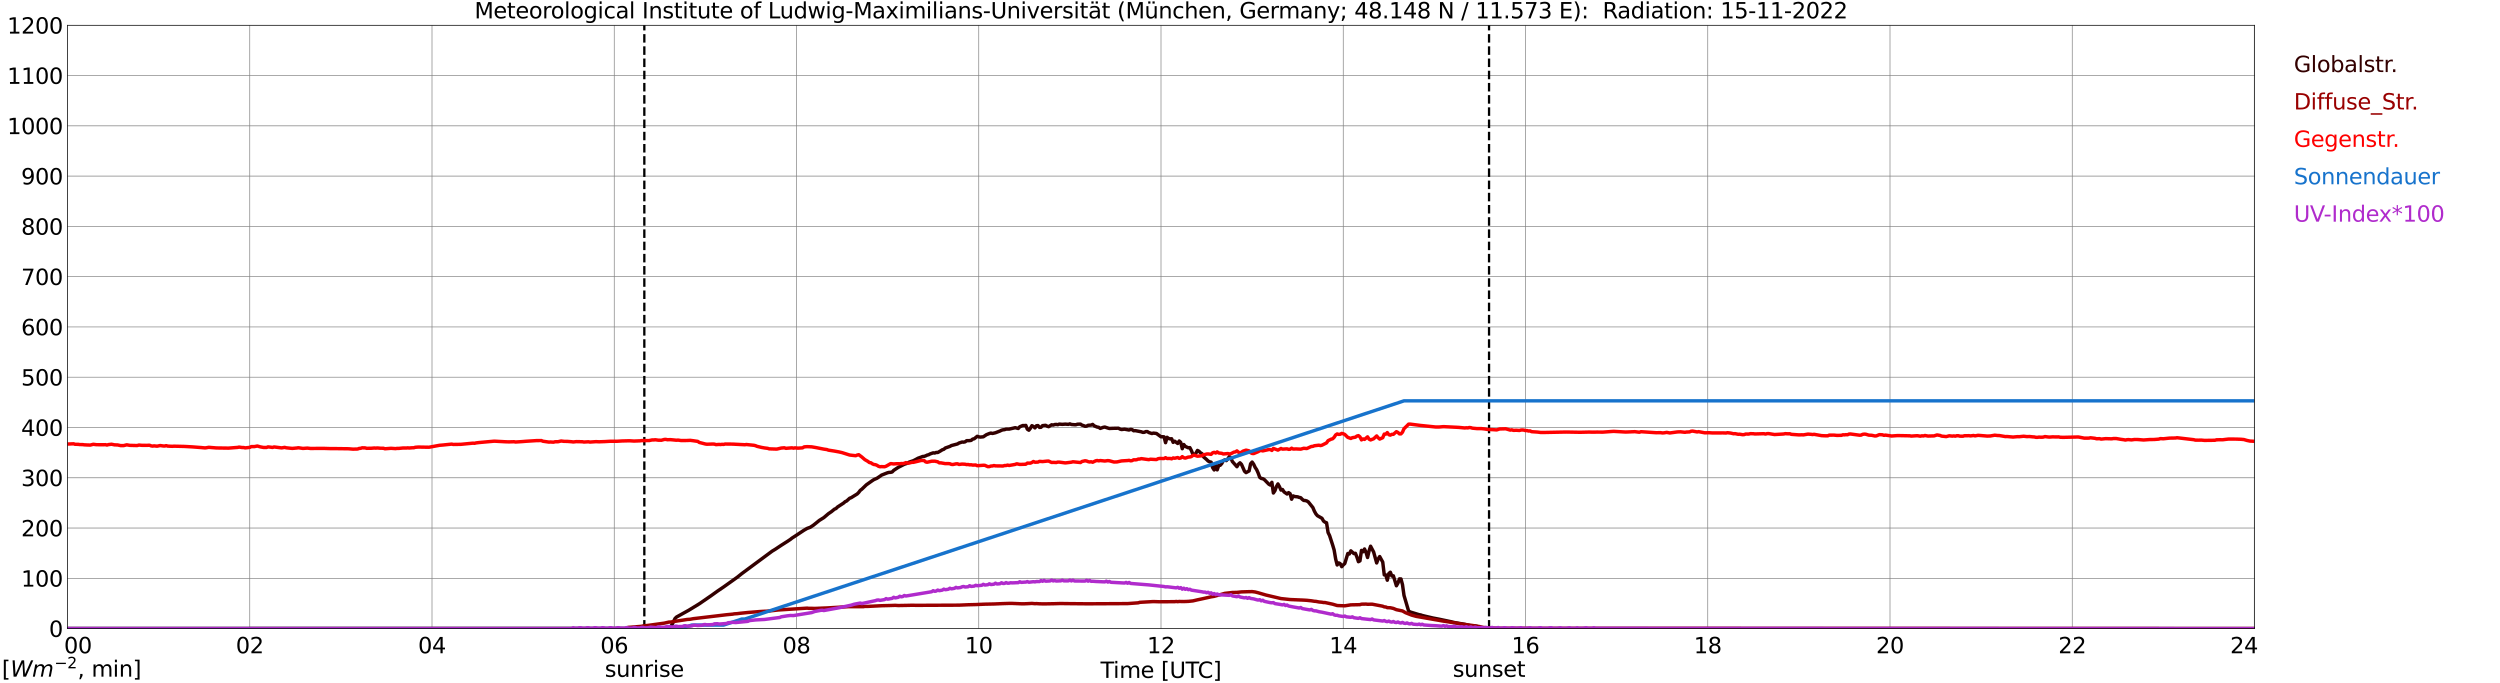 <?xml version="1.0" encoding="utf-8" standalone="no"?>
<!DOCTYPE svg PUBLIC "-//W3C//DTD SVG 1.1//EN"
  "http://www.w3.org/Graphics/SVG/1.1/DTD/svg11.dtd">
<svg xmlns:xlink="http://www.w3.org/1999/xlink" width="1085.4pt" height="296.64pt" viewBox="0 0 1085.4 296.64" xmlns="http://www.w3.org/2000/svg" version="1.1">
 <defs>
  <style type="text/css">*{stroke-linejoin: round; stroke-linecap: butt}</style>
 </defs>
 <g id="figure_1">
  <g id="patch_1">
   <path d="M 0 296.64 
L 1085.4 296.64 
L 1085.4 0 
L 0 0 
z
" style="fill: #ffffff"/>
  </g>
  <g id="axes_1">
   <g id="patch_2">
    <path d="M 29.306 272.909 
L 978.814 272.909 
L 978.814 10.976 
L 29.306 10.976 
z
" style="fill: #ffffff"/>
   </g>
   <g id="patch_3">
    <path d="M 978.814 272.909 
L 978.814 272.909 
L 978.814 10.976 
L 978.814 10.976 
z
" clip-path="url(#p9b56de6611)" style="fill: #d3d3d3; opacity: 0.25; stroke: #d3d3d3; stroke-linejoin: miter"/>
   </g>
   <g id="matplotlib.axis_1">
    <g id="xtick_1">
     <g id="line2d_1">
      <path d="M 29.306 272.909 
L 29.306 10.976 
" clip-path="url(#p9b56de6611)" style="fill: none; stroke: #808080; stroke-width: 0.3; stroke-linecap: square"/>
     </g>
     <g id="line2d_2"/>
     <g id="text_1">
      <!--    00 -->
      <g transform="translate(18.733 283.627) scale(0.095 -0.095)">
       <defs>
        <path id="DejaVuSans-20" transform="scale(0.016)"/>
        <path id="DejaVuSans-30" d="M 2034 4250 
Q 1547 4250 1301 3770 
Q 1056 3291 1056 2328 
Q 1056 1369 1301 889 
Q 1547 409 2034 409 
Q 2525 409 2770 889 
Q 3016 1369 3016 2328 
Q 3016 3291 2770 3770 
Q 2525 4250 2034 4250 
z
M 2034 4750 
Q 2819 4750 3233 4129 
Q 3647 3509 3647 2328 
Q 3647 1150 3233 529 
Q 2819 -91 2034 -91 
Q 1250 -91 836 529 
Q 422 1150 422 2328 
Q 422 3509 836 4129 
Q 1250 4750 2034 4750 
z
" transform="scale(0.016)"/>
       </defs>
       <use xlink:href="#DejaVuSans-20"/>
       <use xlink:href="#DejaVuSans-20" transform="translate(31.787 0)"/>
       <use xlink:href="#DejaVuSans-20" transform="translate(63.574 0)"/>
       <use xlink:href="#DejaVuSans-30" transform="translate(95.361 0)"/>
       <use xlink:href="#DejaVuSans-30" transform="translate(158.984 0)"/>
      </g>
     </g>
    </g>
    <g id="xtick_2">
     <g id="line2d_3">
      <path d="M 108.431 272.909 
L 108.431 10.976 
" clip-path="url(#p9b56de6611)" style="fill: none; stroke: #808080; stroke-width: 0.3; stroke-linecap: square"/>
     </g>
     <g id="line2d_4"/>
     <g id="text_2">
      <!-- 02 -->
      <g transform="translate(102.387 283.627) scale(0.095 -0.095)">
       <defs>
        <path id="DejaVuSans-32" d="M 1228 531 
L 3431 531 
L 3431 0 
L 469 0 
L 469 531 
Q 828 903 1448 1529 
Q 2069 2156 2228 2338 
Q 2531 2678 2651 2914 
Q 2772 3150 2772 3378 
Q 2772 3750 2511 3984 
Q 2250 4219 1831 4219 
Q 1534 4219 1204 4116 
Q 875 4013 500 3803 
L 500 4441 
Q 881 4594 1212 4672 
Q 1544 4750 1819 4750 
Q 2544 4750 2975 4387 
Q 3406 4025 3406 3419 
Q 3406 3131 3298 2873 
Q 3191 2616 2906 2266 
Q 2828 2175 2409 1742 
Q 1991 1309 1228 531 
z
" transform="scale(0.016)"/>
       </defs>
       <use xlink:href="#DejaVuSans-30"/>
       <use xlink:href="#DejaVuSans-32" transform="translate(63.623 0)"/>
      </g>
     </g>
    </g>
    <g id="xtick_3">
     <g id="line2d_5">
      <path d="M 187.557 272.909 
L 187.557 10.976 
" clip-path="url(#p9b56de6611)" style="fill: none; stroke: #808080; stroke-width: 0.3; stroke-linecap: square"/>
     </g>
     <g id="line2d_6"/>
     <g id="text_3">
      <!-- 04 -->
      <g transform="translate(181.513 283.627) scale(0.095 -0.095)">
       <defs>
        <path id="DejaVuSans-34" d="M 2419 4116 
L 825 1625 
L 2419 1625 
L 2419 4116 
z
M 2253 4666 
L 3047 4666 
L 3047 1625 
L 3713 1625 
L 3713 1100 
L 3047 1100 
L 3047 0 
L 2419 0 
L 2419 1100 
L 313 1100 
L 313 1709 
L 2253 4666 
z
" transform="scale(0.016)"/>
       </defs>
       <use xlink:href="#DejaVuSans-30"/>
       <use xlink:href="#DejaVuSans-34" transform="translate(63.623 0)"/>
      </g>
     </g>
    </g>
    <g id="xtick_4">
     <g id="line2d_7">
      <path d="M 266.683 272.909 
L 266.683 10.976 
" clip-path="url(#p9b56de6611)" style="fill: none; stroke: #808080; stroke-width: 0.3; stroke-linecap: square"/>
     </g>
     <g id="line2d_8"/>
     <g id="text_4">
      <!-- 06 -->
      <g transform="translate(260.638 283.627) scale(0.095 -0.095)">
       <defs>
        <path id="DejaVuSans-36" d="M 2113 2584 
Q 1688 2584 1439 2293 
Q 1191 2003 1191 1497 
Q 1191 994 1439 701 
Q 1688 409 2113 409 
Q 2538 409 2786 701 
Q 3034 994 3034 1497 
Q 3034 2003 2786 2293 
Q 2538 2584 2113 2584 
z
M 3366 4563 
L 3366 3988 
Q 3128 4100 2886 4159 
Q 2644 4219 2406 4219 
Q 1781 4219 1451 3797 
Q 1122 3375 1075 2522 
Q 1259 2794 1537 2939 
Q 1816 3084 2150 3084 
Q 2853 3084 3261 2657 
Q 3669 2231 3669 1497 
Q 3669 778 3244 343 
Q 2819 -91 2113 -91 
Q 1303 -91 875 529 
Q 447 1150 447 2328 
Q 447 3434 972 4092 
Q 1497 4750 2381 4750 
Q 2619 4750 2861 4703 
Q 3103 4656 3366 4563 
z
" transform="scale(0.016)"/>
       </defs>
       <use xlink:href="#DejaVuSans-30"/>
       <use xlink:href="#DejaVuSans-36" transform="translate(63.623 0)"/>
      </g>
     </g>
    </g>
    <g id="xtick_5">
     <g id="line2d_9">
      <path d="M 345.808 272.909 
L 345.808 10.976 
" clip-path="url(#p9b56de6611)" style="fill: none; stroke: #808080; stroke-width: 0.3; stroke-linecap: square"/>
     </g>
     <g id="line2d_10"/>
     <g id="text_5">
      <!-- 08 -->
      <g transform="translate(339.764 283.627) scale(0.095 -0.095)">
       <defs>
        <path id="DejaVuSans-38" d="M 2034 2216 
Q 1584 2216 1326 1975 
Q 1069 1734 1069 1313 
Q 1069 891 1326 650 
Q 1584 409 2034 409 
Q 2484 409 2743 651 
Q 3003 894 3003 1313 
Q 3003 1734 2745 1975 
Q 2488 2216 2034 2216 
z
M 1403 2484 
Q 997 2584 770 2862 
Q 544 3141 544 3541 
Q 544 4100 942 4425 
Q 1341 4750 2034 4750 
Q 2731 4750 3128 4425 
Q 3525 4100 3525 3541 
Q 3525 3141 3298 2862 
Q 3072 2584 2669 2484 
Q 3125 2378 3379 2068 
Q 3634 1759 3634 1313 
Q 3634 634 3220 271 
Q 2806 -91 2034 -91 
Q 1263 -91 848 271 
Q 434 634 434 1313 
Q 434 1759 690 2068 
Q 947 2378 1403 2484 
z
M 1172 3481 
Q 1172 3119 1398 2916 
Q 1625 2713 2034 2713 
Q 2441 2713 2670 2916 
Q 2900 3119 2900 3481 
Q 2900 3844 2670 4047 
Q 2441 4250 2034 4250 
Q 1625 4250 1398 4047 
Q 1172 3844 1172 3481 
z
" transform="scale(0.016)"/>
       </defs>
       <use xlink:href="#DejaVuSans-30"/>
       <use xlink:href="#DejaVuSans-38" transform="translate(63.623 0)"/>
      </g>
     </g>
    </g>
    <g id="xtick_6">
     <g id="line2d_11">
      <path d="M 424.934 272.909 
L 424.934 10.976 
" clip-path="url(#p9b56de6611)" style="fill: none; stroke: #808080; stroke-width: 0.3; stroke-linecap: square"/>
     </g>
     <g id="line2d_12"/>
     <g id="text_6">
      <!-- 10 -->
      <g transform="translate(418.89 283.627) scale(0.095 -0.095)">
       <defs>
        <path id="DejaVuSans-31" d="M 794 531 
L 1825 531 
L 1825 4091 
L 703 3866 
L 703 4441 
L 1819 4666 
L 2450 4666 
L 2450 531 
L 3481 531 
L 3481 0 
L 794 0 
L 794 531 
z
" transform="scale(0.016)"/>
       </defs>
       <use xlink:href="#DejaVuSans-31"/>
       <use xlink:href="#DejaVuSans-30" transform="translate(63.623 0)"/>
      </g>
     </g>
    </g>
    <g id="xtick_7">
     <g id="line2d_13">
      <path d="M 504.06 272.909 
L 504.06 10.976 
" clip-path="url(#p9b56de6611)" style="fill: none; stroke: #808080; stroke-width: 0.3; stroke-linecap: square"/>
     </g>
     <g id="line2d_14"/>
     <g id="text_7">
      <!-- 12 -->
      <g transform="translate(498.015 283.627) scale(0.095 -0.095)">
       <use xlink:href="#DejaVuSans-31"/>
       <use xlink:href="#DejaVuSans-32" transform="translate(63.623 0)"/>
      </g>
     </g>
    </g>
    <g id="xtick_8">
     <g id="line2d_15">
      <path d="M 583.185 272.909 
L 583.185 10.976 
" clip-path="url(#p9b56de6611)" style="fill: none; stroke: #808080; stroke-width: 0.3; stroke-linecap: square"/>
     </g>
     <g id="line2d_16"/>
     <g id="text_8">
      <!-- 14 -->
      <g transform="translate(577.141 283.627) scale(0.095 -0.095)">
       <use xlink:href="#DejaVuSans-31"/>
       <use xlink:href="#DejaVuSans-34" transform="translate(63.623 0)"/>
      </g>
     </g>
    </g>
    <g id="xtick_9">
     <g id="line2d_17">
      <path d="M 662.311 272.909 
L 662.311 10.976 
" clip-path="url(#p9b56de6611)" style="fill: none; stroke: #808080; stroke-width: 0.3; stroke-linecap: square"/>
     </g>
     <g id="line2d_18"/>
     <g id="text_9">
      <!-- 16 -->
      <g transform="translate(656.267 283.627) scale(0.095 -0.095)">
       <use xlink:href="#DejaVuSans-31"/>
       <use xlink:href="#DejaVuSans-36" transform="translate(63.623 0)"/>
      </g>
     </g>
    </g>
    <g id="xtick_10">
     <g id="line2d_19">
      <path d="M 741.437 272.909 
L 741.437 10.976 
" clip-path="url(#p9b56de6611)" style="fill: none; stroke: #808080; stroke-width: 0.3; stroke-linecap: square"/>
     </g>
     <g id="line2d_20"/>
     <g id="text_10">
      <!-- 18 -->
      <g transform="translate(735.392 283.627) scale(0.095 -0.095)">
       <use xlink:href="#DejaVuSans-31"/>
       <use xlink:href="#DejaVuSans-38" transform="translate(63.623 0)"/>
      </g>
     </g>
    </g>
    <g id="xtick_11">
     <g id="line2d_21">
      <path d="M 820.562 272.909 
L 820.562 10.976 
" clip-path="url(#p9b56de6611)" style="fill: none; stroke: #808080; stroke-width: 0.3; stroke-linecap: square"/>
     </g>
     <g id="line2d_22"/>
     <g id="text_11">
      <!-- 20 -->
      <g transform="translate(814.518 283.627) scale(0.095 -0.095)">
       <use xlink:href="#DejaVuSans-32"/>
       <use xlink:href="#DejaVuSans-30" transform="translate(63.623 0)"/>
      </g>
     </g>
    </g>
    <g id="xtick_12">
     <g id="line2d_23">
      <path d="M 899.688 272.909 
L 899.688 10.976 
" clip-path="url(#p9b56de6611)" style="fill: none; stroke: #808080; stroke-width: 0.3; stroke-linecap: square"/>
     </g>
     <g id="line2d_24"/>
     <g id="text_12">
      <!-- 22 -->
      <g transform="translate(893.644 283.627) scale(0.095 -0.095)">
       <use xlink:href="#DejaVuSans-32"/>
       <use xlink:href="#DejaVuSans-32" transform="translate(63.623 0)"/>
      </g>
     </g>
    </g>
    <g id="xtick_13">
     <g id="line2d_25">
      <path d="M 978.814 272.909 
L 978.814 10.976 
" clip-path="url(#p9b56de6611)" style="fill: none; stroke: #808080; stroke-width: 0.3; stroke-linecap: square"/>
     </g>
     <g id="line2d_26"/>
     <g id="text_13">
      <!-- 24    -->
      <g transform="translate(968.241 283.627) scale(0.095 -0.095)">
       <use xlink:href="#DejaVuSans-32"/>
       <use xlink:href="#DejaVuSans-34" transform="translate(63.623 0)"/>
       <use xlink:href="#DejaVuSans-20" transform="translate(127.246 0)"/>
       <use xlink:href="#DejaVuSans-20" transform="translate(159.033 0)"/>
       <use xlink:href="#DejaVuSans-20" transform="translate(190.82 0)"/>
      </g>
     </g>
    </g>
    <g id="text_14">
     <!-- Time [UTC] -->
     <g transform="translate(477.806 294.322) scale(0.095 -0.095)">
      <defs>
       <path id="DejaVuSans-54" d="M -19 4666 
L 3928 4666 
L 3928 4134 
L 2272 4134 
L 2272 0 
L 1638 0 
L 1638 4134 
L -19 4134 
L -19 4666 
z
" transform="scale(0.016)"/>
       <path id="DejaVuSans-69" d="M 603 3500 
L 1178 3500 
L 1178 0 
L 603 0 
L 603 3500 
z
M 603 4863 
L 1178 4863 
L 1178 4134 
L 603 4134 
L 603 4863 
z
" transform="scale(0.016)"/>
       <path id="DejaVuSans-6d" d="M 3328 2828 
Q 3544 3216 3844 3400 
Q 4144 3584 4550 3584 
Q 5097 3584 5394 3201 
Q 5691 2819 5691 2113 
L 5691 0 
L 5113 0 
L 5113 2094 
Q 5113 2597 4934 2840 
Q 4756 3084 4391 3084 
Q 3944 3084 3684 2787 
Q 3425 2491 3425 1978 
L 3425 0 
L 2847 0 
L 2847 2094 
Q 2847 2600 2669 2842 
Q 2491 3084 2119 3084 
Q 1678 3084 1418 2786 
Q 1159 2488 1159 1978 
L 1159 0 
L 581 0 
L 581 3500 
L 1159 3500 
L 1159 2956 
Q 1356 3278 1631 3431 
Q 1906 3584 2284 3584 
Q 2666 3584 2933 3390 
Q 3200 3197 3328 2828 
z
" transform="scale(0.016)"/>
       <path id="DejaVuSans-65" d="M 3597 1894 
L 3597 1613 
L 953 1613 
Q 991 1019 1311 708 
Q 1631 397 2203 397 
Q 2534 397 2845 478 
Q 3156 559 3463 722 
L 3463 178 
Q 3153 47 2828 -22 
Q 2503 -91 2169 -91 
Q 1331 -91 842 396 
Q 353 884 353 1716 
Q 353 2575 817 3079 
Q 1281 3584 2069 3584 
Q 2775 3584 3186 3129 
Q 3597 2675 3597 1894 
z
M 3022 2063 
Q 3016 2534 2758 2815 
Q 2500 3097 2075 3097 
Q 1594 3097 1305 2825 
Q 1016 2553 972 2059 
L 3022 2063 
z
" transform="scale(0.016)"/>
       <path id="DejaVuSans-5b" d="M 550 4863 
L 1875 4863 
L 1875 4416 
L 1125 4416 
L 1125 -397 
L 1875 -397 
L 1875 -844 
L 550 -844 
L 550 4863 
z
" transform="scale(0.016)"/>
       <path id="DejaVuSans-55" d="M 556 4666 
L 1191 4666 
L 1191 1831 
Q 1191 1081 1462 751 
Q 1734 422 2344 422 
Q 2950 422 3222 751 
Q 3494 1081 3494 1831 
L 3494 4666 
L 4128 4666 
L 4128 1753 
Q 4128 841 3676 375 
Q 3225 -91 2344 -91 
Q 1459 -91 1007 375 
Q 556 841 556 1753 
L 556 4666 
z
" transform="scale(0.016)"/>
       <path id="DejaVuSans-43" d="M 4122 4306 
L 4122 3641 
Q 3803 3938 3442 4084 
Q 3081 4231 2675 4231 
Q 1875 4231 1450 3742 
Q 1025 3253 1025 2328 
Q 1025 1406 1450 917 
Q 1875 428 2675 428 
Q 3081 428 3442 575 
Q 3803 722 4122 1019 
L 4122 359 
Q 3791 134 3420 21 
Q 3050 -91 2638 -91 
Q 1578 -91 968 557 
Q 359 1206 359 2328 
Q 359 3453 968 4101 
Q 1578 4750 2638 4750 
Q 3056 4750 3426 4639 
Q 3797 4528 4122 4306 
z
" transform="scale(0.016)"/>
       <path id="DejaVuSans-5d" d="M 1947 4863 
L 1947 -844 
L 622 -844 
L 622 -397 
L 1369 -397 
L 1369 4416 
L 622 4416 
L 622 4863 
L 1947 4863 
z
" transform="scale(0.016)"/>
      </defs>
      <use xlink:href="#DejaVuSans-54"/>
      <use xlink:href="#DejaVuSans-69" transform="translate(57.959 0)"/>
      <use xlink:href="#DejaVuSans-6d" transform="translate(85.742 0)"/>
      <use xlink:href="#DejaVuSans-65" transform="translate(183.154 0)"/>
      <use xlink:href="#DejaVuSans-20" transform="translate(244.678 0)"/>
      <use xlink:href="#DejaVuSans-5b" transform="translate(276.465 0)"/>
      <use xlink:href="#DejaVuSans-55" transform="translate(315.479 0)"/>
      <use xlink:href="#DejaVuSans-54" transform="translate(388.672 0)"/>
      <use xlink:href="#DejaVuSans-43" transform="translate(443.881 0)"/>
      <use xlink:href="#DejaVuSans-5d" transform="translate(513.705 0)"/>
     </g>
    </g>
   </g>
   <g id="matplotlib.axis_2">
    <g id="ytick_1">
     <g id="line2d_27">
      <path d="M 29.306 272.909 
L 978.814 272.909 
" clip-path="url(#p9b56de6611)" style="fill: none; stroke: #808080; stroke-width: 0.3; stroke-linecap: square"/>
     </g>
     <g id="line2d_28"/>
     <g id="text_15">
      <!-- 0 -->
      <g transform="translate(21.261 276.518) scale(0.095 -0.095)">
       <use xlink:href="#DejaVuSans-30"/>
      </g>
     </g>
    </g>
    <g id="ytick_2">
     <g id="line2d_29">
      <path d="M 29.306 251.081 
L 978.814 251.081 
" clip-path="url(#p9b56de6611)" style="fill: none; stroke: #808080; stroke-width: 0.3; stroke-linecap: square"/>
     </g>
     <g id="line2d_30"/>
     <g id="text_16">
      <!-- 100 -->
      <g transform="translate(9.173 254.69) scale(0.095 -0.095)">
       <use xlink:href="#DejaVuSans-31"/>
       <use xlink:href="#DejaVuSans-30" transform="translate(63.623 0)"/>
       <use xlink:href="#DejaVuSans-30" transform="translate(127.246 0)"/>
      </g>
     </g>
    </g>
    <g id="ytick_3">
     <g id="line2d_31">
      <path d="M 29.306 229.253 
L 978.814 229.253 
" clip-path="url(#p9b56de6611)" style="fill: none; stroke: #808080; stroke-width: 0.3; stroke-linecap: square"/>
     </g>
     <g id="line2d_32"/>
     <g id="text_17">
      <!-- 200 -->
      <g transform="translate(9.173 232.863) scale(0.095 -0.095)">
       <use xlink:href="#DejaVuSans-32"/>
       <use xlink:href="#DejaVuSans-30" transform="translate(63.623 0)"/>
       <use xlink:href="#DejaVuSans-30" transform="translate(127.246 0)"/>
      </g>
     </g>
    </g>
    <g id="ytick_4">
     <g id="line2d_33">
      <path d="M 29.306 207.426 
L 978.814 207.426 
" clip-path="url(#p9b56de6611)" style="fill: none; stroke: #808080; stroke-width: 0.3; stroke-linecap: square"/>
     </g>
     <g id="line2d_34"/>
     <g id="text_18">
      <!-- 300 -->
      <g transform="translate(9.173 211.035) scale(0.095 -0.095)">
       <defs>
        <path id="DejaVuSans-33" d="M 2597 2516 
Q 3050 2419 3304 2112 
Q 3559 1806 3559 1356 
Q 3559 666 3084 287 
Q 2609 -91 1734 -91 
Q 1441 -91 1130 -33 
Q 819 25 488 141 
L 488 750 
Q 750 597 1062 519 
Q 1375 441 1716 441 
Q 2309 441 2620 675 
Q 2931 909 2931 1356 
Q 2931 1769 2642 2001 
Q 2353 2234 1838 2234 
L 1294 2234 
L 1294 2753 
L 1863 2753 
Q 2328 2753 2575 2939 
Q 2822 3125 2822 3475 
Q 2822 3834 2567 4026 
Q 2313 4219 1838 4219 
Q 1578 4219 1281 4162 
Q 984 4106 628 3988 
L 628 4550 
Q 988 4650 1302 4700 
Q 1616 4750 1894 4750 
Q 2613 4750 3031 4423 
Q 3450 4097 3450 3541 
Q 3450 3153 3228 2886 
Q 3006 2619 2597 2516 
z
" transform="scale(0.016)"/>
       </defs>
       <use xlink:href="#DejaVuSans-33"/>
       <use xlink:href="#DejaVuSans-30" transform="translate(63.623 0)"/>
       <use xlink:href="#DejaVuSans-30" transform="translate(127.246 0)"/>
      </g>
     </g>
    </g>
    <g id="ytick_5">
     <g id="line2d_35">
      <path d="M 29.306 185.598 
L 978.814 185.598 
" clip-path="url(#p9b56de6611)" style="fill: none; stroke: #808080; stroke-width: 0.3; stroke-linecap: square"/>
     </g>
     <g id="line2d_36"/>
     <g id="text_19">
      <!-- 400 -->
      <g transform="translate(9.173 189.207) scale(0.095 -0.095)">
       <use xlink:href="#DejaVuSans-34"/>
       <use xlink:href="#DejaVuSans-30" transform="translate(63.623 0)"/>
       <use xlink:href="#DejaVuSans-30" transform="translate(127.246 0)"/>
      </g>
     </g>
    </g>
    <g id="ytick_6">
     <g id="line2d_37">
      <path d="M 29.306 163.77 
L 978.814 163.77 
" clip-path="url(#p9b56de6611)" style="fill: none; stroke: #808080; stroke-width: 0.3; stroke-linecap: square"/>
     </g>
     <g id="line2d_38"/>
     <g id="text_20">
      <!-- 500 -->
      <g transform="translate(9.173 167.379) scale(0.095 -0.095)">
       <defs>
        <path id="DejaVuSans-35" d="M 691 4666 
L 3169 4666 
L 3169 4134 
L 1269 4134 
L 1269 2991 
Q 1406 3038 1543 3061 
Q 1681 3084 1819 3084 
Q 2600 3084 3056 2656 
Q 3513 2228 3513 1497 
Q 3513 744 3044 326 
Q 2575 -91 1722 -91 
Q 1428 -91 1123 -41 
Q 819 9 494 109 
L 494 744 
Q 775 591 1075 516 
Q 1375 441 1709 441 
Q 2250 441 2565 725 
Q 2881 1009 2881 1497 
Q 2881 1984 2565 2268 
Q 2250 2553 1709 2553 
Q 1456 2553 1204 2497 
Q 953 2441 691 2322 
L 691 4666 
z
" transform="scale(0.016)"/>
       </defs>
       <use xlink:href="#DejaVuSans-35"/>
       <use xlink:href="#DejaVuSans-30" transform="translate(63.623 0)"/>
       <use xlink:href="#DejaVuSans-30" transform="translate(127.246 0)"/>
      </g>
     </g>
    </g>
    <g id="ytick_7">
     <g id="line2d_39">
      <path d="M 29.306 141.942 
L 978.814 141.942 
" clip-path="url(#p9b56de6611)" style="fill: none; stroke: #808080; stroke-width: 0.3; stroke-linecap: square"/>
     </g>
     <g id="line2d_40"/>
     <g id="text_21">
      <!-- 600 -->
      <g transform="translate(9.173 145.551) scale(0.095 -0.095)">
       <use xlink:href="#DejaVuSans-36"/>
       <use xlink:href="#DejaVuSans-30" transform="translate(63.623 0)"/>
       <use xlink:href="#DejaVuSans-30" transform="translate(127.246 0)"/>
      </g>
     </g>
    </g>
    <g id="ytick_8">
     <g id="line2d_41">
      <path d="M 29.306 120.114 
L 978.814 120.114 
" clip-path="url(#p9b56de6611)" style="fill: none; stroke: #808080; stroke-width: 0.3; stroke-linecap: square"/>
     </g>
     <g id="line2d_42"/>
     <g id="text_22">
      <!-- 700 -->
      <g transform="translate(9.173 123.724) scale(0.095 -0.095)">
       <defs>
        <path id="DejaVuSans-37" d="M 525 4666 
L 3525 4666 
L 3525 4397 
L 1831 0 
L 1172 0 
L 2766 4134 
L 525 4134 
L 525 4666 
z
" transform="scale(0.016)"/>
       </defs>
       <use xlink:href="#DejaVuSans-37"/>
       <use xlink:href="#DejaVuSans-30" transform="translate(63.623 0)"/>
       <use xlink:href="#DejaVuSans-30" transform="translate(127.246 0)"/>
      </g>
     </g>
    </g>
    <g id="ytick_9">
     <g id="line2d_43">
      <path d="M 29.306 98.287 
L 978.814 98.287 
" clip-path="url(#p9b56de6611)" style="fill: none; stroke: #808080; stroke-width: 0.3; stroke-linecap: square"/>
     </g>
     <g id="line2d_44"/>
     <g id="text_23">
      <!-- 800 -->
      <g transform="translate(9.173 101.896) scale(0.095 -0.095)">
       <use xlink:href="#DejaVuSans-38"/>
       <use xlink:href="#DejaVuSans-30" transform="translate(63.623 0)"/>
       <use xlink:href="#DejaVuSans-30" transform="translate(127.246 0)"/>
      </g>
     </g>
    </g>
    <g id="ytick_10">
     <g id="line2d_45">
      <path d="M 29.306 76.459 
L 978.814 76.459 
" clip-path="url(#p9b56de6611)" style="fill: none; stroke: #808080; stroke-width: 0.3; stroke-linecap: square"/>
     </g>
     <g id="line2d_46"/>
     <g id="text_24">
      <!-- 900 -->
      <g transform="translate(9.173 80.068) scale(0.095 -0.095)">
       <defs>
        <path id="DejaVuSans-39" d="M 703 97 
L 703 672 
Q 941 559 1184 500 
Q 1428 441 1663 441 
Q 2288 441 2617 861 
Q 2947 1281 2994 2138 
Q 2813 1869 2534 1725 
Q 2256 1581 1919 1581 
Q 1219 1581 811 2004 
Q 403 2428 403 3163 
Q 403 3881 828 4315 
Q 1253 4750 1959 4750 
Q 2769 4750 3195 4129 
Q 3622 3509 3622 2328 
Q 3622 1225 3098 567 
Q 2575 -91 1691 -91 
Q 1453 -91 1209 -44 
Q 966 3 703 97 
z
M 1959 2075 
Q 2384 2075 2632 2365 
Q 2881 2656 2881 3163 
Q 2881 3666 2632 3958 
Q 2384 4250 1959 4250 
Q 1534 4250 1286 3958 
Q 1038 3666 1038 3163 
Q 1038 2656 1286 2365 
Q 1534 2075 1959 2075 
z
" transform="scale(0.016)"/>
       </defs>
       <use xlink:href="#DejaVuSans-39"/>
       <use xlink:href="#DejaVuSans-30" transform="translate(63.623 0)"/>
       <use xlink:href="#DejaVuSans-30" transform="translate(127.246 0)"/>
      </g>
     </g>
    </g>
    <g id="ytick_11">
     <g id="line2d_47">
      <path d="M 29.306 54.631 
L 978.814 54.631 
" clip-path="url(#p9b56de6611)" style="fill: none; stroke: #808080; stroke-width: 0.3; stroke-linecap: square"/>
     </g>
     <g id="line2d_48"/>
     <g id="text_25">
      <!-- 1000 -->
      <g transform="translate(3.128 58.24) scale(0.095 -0.095)">
       <use xlink:href="#DejaVuSans-31"/>
       <use xlink:href="#DejaVuSans-30" transform="translate(63.623 0)"/>
       <use xlink:href="#DejaVuSans-30" transform="translate(127.246 0)"/>
       <use xlink:href="#DejaVuSans-30" transform="translate(190.869 0)"/>
      </g>
     </g>
    </g>
    <g id="ytick_12">
     <g id="line2d_49">
      <path d="M 29.306 32.803 
L 978.814 32.803 
" clip-path="url(#p9b56de6611)" style="fill: none; stroke: #808080; stroke-width: 0.3; stroke-linecap: square"/>
     </g>
     <g id="line2d_50"/>
     <g id="text_26">
      <!-- 1100 -->
      <g transform="translate(3.128 36.413) scale(0.095 -0.095)">
       <use xlink:href="#DejaVuSans-31"/>
       <use xlink:href="#DejaVuSans-31" transform="translate(63.623 0)"/>
       <use xlink:href="#DejaVuSans-30" transform="translate(127.246 0)"/>
       <use xlink:href="#DejaVuSans-30" transform="translate(190.869 0)"/>
      </g>
     </g>
    </g>
    <g id="ytick_13">
     <g id="line2d_51">
      <path d="M 29.306 10.976 
L 978.814 10.976 
" clip-path="url(#p9b56de6611)" style="fill: none; stroke: #808080; stroke-width: 0.3; stroke-linecap: square"/>
     </g>
     <g id="line2d_52"/>
     <g id="text_27">
      <!-- 1200 -->
      <g transform="translate(3.128 14.585) scale(0.095 -0.095)">
       <use xlink:href="#DejaVuSans-31"/>
       <use xlink:href="#DejaVuSans-32" transform="translate(63.623 0)"/>
       <use xlink:href="#DejaVuSans-30" transform="translate(127.246 0)"/>
       <use xlink:href="#DejaVuSans-30" transform="translate(190.869 0)"/>
      </g>
     </g>
    </g>
   </g>
   <g id="line2d_53">
    <path d="M 279.739 272.909 
L 279.739 10.976 
" clip-path="url(#p9b56de6611)" style="fill: none; stroke-dasharray: 3.7,1.6; stroke-dashoffset: 0; stroke: #000000"/>
   </g>
   <g id="line2d_54">
    <path d="M 646.486 272.909 
L 646.486 10.976 
" clip-path="url(#p9b56de6611)" style="fill: none; stroke-dasharray: 3.7,1.6; stroke-dashoffset: 0; stroke: #000000"/>
   </g>
   <g id="line2d_55">
    <path d="M 29.306 272.909 
L 287.124 272.867 
L 291.08 272.143 
L 291.739 271.248 
L 293.058 268.548 
L 293.717 267.888 
L 298.992 264.968 
L 303.608 262.148 
L 308.883 258.52 
L 311.521 256.627 
L 314.158 254.84 
L 320.093 250.618 
L 322.071 249.031 
L 335.258 239.274 
L 336.577 238.48 
L 339.215 236.725 
L 341.852 235.053 
L 343.171 234.175 
L 343.83 233.636 
L 345.149 232.792 
L 349.105 230.174 
L 350.424 229.415 
L 351.743 228.943 
L 353.062 228.081 
L 354.38 227.036 
L 355.699 225.955 
L 357.677 224.722 
L 359.655 223.035 
L 360.974 222.14 
L 362.293 221.059 
L 362.952 220.788 
L 363.612 220.131 
L 366.249 218.409 
L 366.909 217.818 
L 367.568 217.514 
L 368.887 216.316 
L 369.546 216.078 
L 370.865 215.251 
L 372.184 214.441 
L 372.843 213.766 
L 373.502 212.889 
L 374.162 212.398 
L 376.14 210.49 
L 378.777 208.635 
L 379.437 208.211 
L 380.756 207.637 
L 382.074 206.76 
L 382.734 206.271 
L 385.371 205.241 
L 386.031 205.09 
L 386.69 205.072 
L 387.349 204.904 
L 388.009 204.21 
L 389.987 202.912 
L 392.624 201.56 
L 393.943 201.122 
L 394.603 200.683 
L 396.581 200.008 
L 397.899 199.317 
L 398.559 198.943 
L 399.878 198.472 
L 400.537 198.201 
L 401.196 198.133 
L 401.856 197.93 
L 402.515 197.594 
L 403.175 197.424 
L 403.834 197.07 
L 405.153 196.614 
L 405.812 196.699 
L 406.471 196.429 
L 407.131 196.464 
L 408.45 195.704 
L 409.109 195.281 
L 409.768 195.062 
L 410.428 194.503 
L 412.406 193.812 
L 413.065 193.44 
L 415.703 192.749 
L 416.362 192.343 
L 417.681 191.921 
L 418.34 191.956 
L 419 191.836 
L 419.659 191.33 
L 420.978 191.297 
L 421.637 191.197 
L 422.297 190.638 
L 422.956 190.502 
L 424.275 189.424 
L 424.934 189.66 
L 425.593 189.76 
L 426.912 189.642 
L 428.231 188.748 
L 429.55 188.208 
L 430.209 188.023 
L 430.869 188.191 
L 432.187 187.887 
L 434.165 187.128 
L 434.825 186.79 
L 435.484 186.604 
L 436.144 186.536 
L 436.803 186.301 
L 438.122 186.301 
L 440.759 185.692 
L 442.078 186.03 
L 442.737 185.288 
L 444.056 184.746 
L 444.716 184.781 
L 445.375 184.696 
L 446.034 186.351 
L 446.694 186.772 
L 447.353 185.945 
L 448.012 184.814 
L 448.672 185.152 
L 449.331 185.777 
L 449.991 184.849 
L 450.65 184.764 
L 451.309 185.556 
L 451.969 185.506 
L 452.628 184.797 
L 453.947 184.646 
L 454.606 185.017 
L 455.266 185.253 
L 456.584 184.426 
L 457.244 184.561 
L 457.903 184.325 
L 458.563 184.258 
L 459.222 184.393 
L 459.881 184.122 
L 461.2 184.24 
L 462.519 184.14 
L 463.838 184.24 
L 464.497 184.022 
L 465.156 184.29 
L 466.475 184.393 
L 467.134 184.393 
L 467.794 184.172 
L 469.113 184.122 
L 469.772 184.596 
L 470.431 184.781 
L 471.091 185.085 
L 471.75 185.017 
L 472.409 184.646 
L 473.728 184.561 
L 474.388 184.258 
L 475.047 184.882 
L 476.366 185.423 
L 477.025 185.524 
L 477.685 185.997 
L 479.003 185.524 
L 479.663 185.406 
L 480.981 185.844 
L 481.641 186.03 
L 482.96 185.962 
L 485.597 185.912 
L 486.256 186.283 
L 486.916 186.486 
L 488.235 186.333 
L 490.213 186.704 
L 490.872 186.401 
L 491.532 186.536 
L 492.191 187.025 
L 492.85 186.958 
L 495.488 187.464 
L 496.147 187.717 
L 496.807 187.684 
L 497.466 187.381 
L 498.125 187.364 
L 498.785 187.802 
L 500.103 188.224 
L 500.763 188.038 
L 502.082 188.191 
L 504.06 189.642 
L 504.719 189.592 
L 505.379 189.66 
L 506.038 192.192 
L 506.697 189.863 
L 507.357 190.369 
L 508.016 190.537 
L 508.675 190.487 
L 509.335 192.057 
L 509.994 191.55 
L 511.313 192.53 
L 511.972 191.465 
L 512.632 192.074 
L 513.291 194.809 
L 513.95 193.002 
L 514.61 193.812 
L 515.929 194.421 
L 516.588 194.335 
L 517.247 195.601 
L 517.907 197.273 
L 518.566 197.424 
L 519.226 196.75 
L 519.885 195.569 
L 520.544 195.922 
L 521.204 196.597 
L 521.863 196.97 
L 522.522 198.354 
L 523.841 199.485 
L 524.501 200.144 
L 525.16 200.497 
L 525.819 200.65 
L 526.479 203.012 
L 527.138 204.025 
L 527.797 201.798 
L 528.457 203.992 
L 529.116 202.102 
L 529.776 201.999 
L 530.435 201.257 
L 531.094 199.991 
L 531.754 199.688 
L 532.413 199.974 
L 533.073 199.231 
L 533.732 198.219 
L 534.391 198.843 
L 535.051 200.38 
L 537.029 202.623 
L 537.688 201.528 
L 538.348 200.936 
L 539.007 201.611 
L 540.326 204.599 
L 540.985 205.19 
L 542.304 204.463 
L 542.963 201.357 
L 543.623 200.615 
L 544.282 201.543 
L 544.941 202.929 
L 545.601 203.924 
L 546.26 205.411 
L 546.919 207.233 
L 547.579 207.722 
L 548.238 207.825 
L 548.898 208.196 
L 550.876 210.222 
L 551.535 210.593 
L 552.195 209.412 
L 552.854 214.037 
L 553.513 213.057 
L 554.173 211.252 
L 554.832 210.104 
L 555.491 211.302 
L 556.151 212.771 
L 556.81 212.533 
L 557.47 213.563 
L 558.788 214.476 
L 559.448 213.884 
L 560.107 214.323 
L 560.766 216.737 
L 561.426 215.303 
L 562.085 215.572 
L 563.404 215.707 
L 564.063 215.96 
L 564.723 216.078 
L 565.382 216.787 
L 566.042 217.279 
L 566.701 217.311 
L 567.36 217.497 
L 568.02 217.903 
L 569.998 220.367 
L 570.657 221.937 
L 571.317 223.117 
L 571.976 223.895 
L 573.954 225.025 
L 574.613 226.208 
L 575.273 226.715 
L 575.932 226.968 
L 576.592 231.187 
L 577.251 232.521 
L 578.57 236.59 
L 579.229 238.801 
L 579.889 242.701 
L 580.548 245.284 
L 581.207 244.389 
L 581.867 244.71 
L 582.526 246.026 
L 583.185 245.251 
L 583.845 244.677 
L 585.164 240.32 
L 585.823 240.523 
L 586.482 239.157 
L 587.801 240.337 
L 588.46 240.22 
L 589.12 241.857 
L 589.779 243.867 
L 590.439 243.494 
L 591.098 238.971 
L 591.757 239.56 
L 592.417 238.347 
L 593.076 239.814 
L 593.736 242.042 
L 594.395 239.157 
L 595.054 237.146 
L 596.373 239.663 
L 597.692 244.406 
L 598.351 242.666 
L 599.011 241.638 
L 600.329 244.035 
L 600.989 249.588 
L 601.648 249.605 
L 602.307 251.902 
L 602.967 248.999 
L 603.626 248.44 
L 604.286 250.079 
L 604.945 249.994 
L 606.264 254.316 
L 606.923 253.168 
L 607.582 251.328 
L 608.242 251.345 
L 608.901 253.81 
L 609.561 258.502 
L 611.539 265.221 
L 612.198 265.677 
L 616.154 266.876 
L 616.814 266.976 
L 617.473 267.214 
L 618.792 267.535 
L 622.089 268.31 
L 624.726 268.816 
L 630.001 269.931 
L 631.32 270.252 
L 632.639 270.506 
L 635.276 270.927 
L 637.255 271.383 
L 638.573 271.704 
L 639.233 271.654 
L 640.552 271.787 
L 643.189 272.496 
L 643.848 272.649 
L 651.102 272.909 
L 978.154 272.909 
L 978.154 272.909 
" clip-path="url(#p9b56de6611)" style="fill: none; stroke: #330000; stroke-width: 1.5; stroke-linecap: square"/>
   </g>
   <g id="line2d_56">
    <path d="M 29.306 272.909 
L 271.958 272.909 
L 272.617 272.385 
L 273.936 272.3 
L 278.552 271.922 
L 279.211 271.754 
L 281.189 271.545 
L 288.442 270.538 
L 290.42 270.076 
L 291.08 270.076 
L 293.717 269.656 
L 297.014 269.152 
L 298.333 268.943 
L 299.652 268.858 
L 300.971 268.607 
L 315.477 266.887 
L 318.114 266.633 
L 318.774 266.509 
L 320.093 266.424 
L 321.411 266.256 
L 324.708 265.92 
L 329.983 265.5 
L 331.302 265.418 
L 333.28 265.332 
L 337.896 264.828 
L 350.424 264.031 
L 351.083 264.114 
L 352.402 264.114 
L 353.721 264.158 
L 357.677 263.99 
L 358.996 263.946 
L 360.315 263.863 
L 368.227 263.401 
L 369.546 263.401 
L 374.821 263.401 
L 375.481 263.276 
L 376.799 263.276 
L 382.734 262.982 
L 386.031 262.899 
L 388.668 262.813 
L 389.987 262.899 
L 394.603 262.813 
L 395.921 262.772 
L 397.899 262.813 
L 416.362 262.731 
L 420.318 262.562 
L 423.615 262.477 
L 427.572 262.309 
L 431.528 262.226 
L 435.484 262.058 
L 438.122 261.975 
L 439.44 261.975 
L 441.419 262.058 
L 443.397 262.143 
L 444.716 262.143 
L 446.694 262.058 
L 448.012 261.975 
L 449.331 262.1 
L 449.991 262.058 
L 451.309 262.143 
L 453.287 262.185 
L 457.903 262.1 
L 460.541 262.017 
L 462.519 262.058 
L 471.75 262.143 
L 473.069 262.143 
L 489.553 262.058 
L 494.169 261.722 
L 494.828 261.513 
L 496.147 261.43 
L 500.763 261.176 
L 503.4 261.262 
L 509.994 261.218 
L 510.654 261.135 
L 511.313 261.218 
L 511.972 261.135 
L 513.95 261.176 
L 515.929 261.093 
L 517.907 260.884 
L 519.885 260.421 
L 521.863 260.002 
L 524.501 259.415 
L 525.819 259.12 
L 527.138 258.911 
L 530.435 257.987 
L 531.754 257.61 
L 535.051 257.232 
L 537.029 257.188 
L 539.007 256.979 
L 541.644 256.896 
L 543.623 256.852 
L 544.941 257.02 
L 546.26 257.357 
L 549.557 258.323 
L 556.151 259.875 
L 560.107 260.295 
L 564.063 260.463 
L 566.042 260.548 
L 567.36 260.631 
L 569.338 260.84 
L 570.657 261.052 
L 571.317 261.093 
L 572.635 261.344 
L 573.954 261.471 
L 574.613 261.598 
L 575.273 261.598 
L 578.57 262.309 
L 580.548 262.899 
L 583.845 263.023 
L 586.482 262.604 
L 590.439 262.521 
L 591.098 262.309 
L 593.076 262.268 
L 593.736 262.353 
L 595.714 262.309 
L 600.329 263.191 
L 600.989 263.486 
L 601.648 263.527 
L 602.307 263.822 
L 603.626 263.863 
L 604.945 264.158 
L 606.264 264.704 
L 608.901 265.249 
L 610.22 266.005 
L 612.858 267.055 
L 614.836 267.6 
L 622.748 268.984 
L 624.726 269.32 
L 626.045 269.571 
L 629.342 270.076 
L 631.32 270.412 
L 631.98 270.453 
L 633.298 270.706 
L 635.276 271.084 
L 635.936 271.084 
L 637.914 271.376 
L 639.233 271.545 
L 642.53 272.049 
L 643.848 272.385 
L 646.486 272.636 
L 648.464 272.804 
L 978.154 272.909 
L 978.154 272.909 
" clip-path="url(#p9b56de6611)" style="fill: none; stroke: #990000; stroke-width: 1.5; stroke-linecap: square"/>
   </g>
   <g id="line2d_57">
    <path d="M 29.306 192.79 
L 31.943 192.679 
L 32.603 192.899 
L 33.921 192.901 
L 34.581 193.01 
L 35.9 193.021 
L 36.559 193.124 
L 37.878 193.187 
L 39.197 193.231 
L 40.515 192.89 
L 41.834 193.067 
L 44.472 193.087 
L 45.79 193.065 
L 46.45 193.218 
L 47.109 193.03 
L 48.428 192.871 
L 49.747 193.141 
L 51.065 193.179 
L 52.384 193.462 
L 53.703 193.456 
L 55.022 193.124 
L 56.34 193.353 
L 58.978 193.425 
L 59.637 193.421 
L 60.297 193.229 
L 61.615 193.342 
L 63.594 193.36 
L 64.912 193.299 
L 65.572 193.565 
L 66.231 193.683 
L 66.89 193.578 
L 68.209 193.716 
L 69.528 193.436 
L 70.847 193.622 
L 71.506 193.654 
L 72.166 193.48 
L 72.825 193.685 
L 74.803 193.774 
L 75.462 193.718 
L 76.781 193.744 
L 80.078 193.825 
L 83.375 194.01 
L 87.331 194.311 
L 88.65 194.438 
L 89.309 194.445 
L 90.628 194.207 
L 93.925 194.479 
L 99.2 194.556 
L 103.156 194.25 
L 103.816 194.108 
L 105.135 194.311 
L 105.794 194.311 
L 106.453 194.453 
L 108.431 194.239 
L 109.091 193.901 
L 110.41 193.903 
L 111.728 193.643 
L 113.047 194.021 
L 114.366 194.261 
L 115.685 194.29 
L 116.344 194.015 
L 117.663 194.167 
L 118.322 194.27 
L 118.982 194.047 
L 122.278 194.462 
L 123.597 194.235 
L 124.257 194.418 
L 125.575 194.554 
L 126.894 194.678 
L 128.872 194.506 
L 129.532 194.394 
L 131.51 194.687 
L 133.488 194.549 
L 134.807 194.706 
L 136.125 194.696 
L 139.422 194.674 
L 140.741 194.678 
L 143.379 194.761 
L 144.697 194.755 
L 151.291 194.837 
L 153.269 194.997 
L 155.247 194.947 
L 155.907 194.696 
L 156.566 194.643 
L 157.226 194.423 
L 158.544 194.462 
L 159.204 194.639 
L 161.182 194.617 
L 162.501 194.503 
L 163.16 194.562 
L 163.819 194.486 
L 165.138 194.604 
L 166.457 194.61 
L 167.116 194.84 
L 169.754 194.632 
L 171.732 194.772 
L 172.391 194.672 
L 173.051 194.689 
L 175.029 194.495 
L 176.348 194.519 
L 177.007 194.445 
L 177.666 194.506 
L 178.985 194.401 
L 179.645 194.401 
L 180.304 194.196 
L 181.623 194.093 
L 186.238 194.174 
L 190.854 193.327 
L 192.173 193.222 
L 196.129 192.818 
L 196.788 192.96 
L 200.085 192.91 
L 205.36 192.399 
L 206.02 192.463 
L 206.679 192.297 
L 207.998 192.133 
L 214.592 191.535 
L 219.867 191.821 
L 221.186 191.84 
L 223.164 191.782 
L 223.823 191.906 
L 226.461 191.738 
L 228.439 191.576 
L 233.054 191.284 
L 235.033 191.273 
L 235.692 191.559 
L 238.329 191.939 
L 238.989 191.897 
L 240.308 191.978 
L 240.967 191.797 
L 242.286 191.779 
L 243.604 191.465 
L 244.923 191.62 
L 246.242 191.631 
L 248.22 191.788 
L 248.88 191.889 
L 250.198 191.734 
L 252.836 191.786 
L 253.495 191.917 
L 255.473 191.799 
L 256.133 191.928 
L 258.77 191.744 
L 260.089 191.808 
L 262.726 191.71 
L 264.705 191.592 
L 268.002 191.572 
L 269.98 191.452 
L 271.958 191.4 
L 273.277 191.365 
L 275.255 191.491 
L 277.892 191.389 
L 278.552 191.29 
L 281.849 191.273 
L 283.167 190.991 
L 283.827 191.015 
L 284.486 190.922 
L 285.805 191.109 
L 287.124 191.14 
L 288.442 190.784 
L 289.102 190.769 
L 289.761 190.913 
L 291.08 190.876 
L 292.399 191 
L 293.717 191.135 
L 294.377 191.066 
L 295.696 191.269 
L 298.333 191.245 
L 299.652 191.179 
L 300.971 191.345 
L 302.949 191.635 
L 303.608 192.094 
L 306.246 192.768 
L 306.905 192.862 
L 309.543 192.777 
L 310.202 192.829 
L 310.861 193.045 
L 312.18 192.943 
L 312.839 193 
L 313.499 192.899 
L 314.158 192.958 
L 314.818 192.777 
L 318.114 192.816 
L 323.39 193.087 
L 324.049 192.991 
L 327.346 193.334 
L 328.005 193.493 
L 328.665 193.779 
L 330.643 194.252 
L 331.961 194.486 
L 333.28 194.65 
L 333.94 194.868 
L 337.236 194.982 
L 339.215 194.521 
L 340.533 194.414 
L 341.193 194.648 
L 343.83 194.429 
L 344.49 194.569 
L 345.149 194.449 
L 346.468 194.565 
L 348.446 194.44 
L 349.105 194.023 
L 350.424 193.91 
L 352.402 194.004 
L 354.38 194.342 
L 357.677 194.992 
L 358.996 195.178 
L 359.655 195.429 
L 362.293 195.846 
L 364.271 196.208 
L 365.59 196.512 
L 368.887 197.557 
L 371.524 197.854 
L 372.184 197.559 
L 372.843 197.415 
L 374.162 198.404 
L 375.481 199.55 
L 376.799 200.312 
L 377.459 200.825 
L 378.118 200.919 
L 378.777 201.39 
L 379.437 201.67 
L 380.096 201.752 
L 380.756 202.021 
L 381.415 202.447 
L 382.074 202.645 
L 382.734 202.582 
L 384.053 202.643 
L 384.712 202.41 
L 386.69 201.274 
L 388.009 201.421 
L 389.328 201.327 
L 390.646 201.351 
L 391.306 201.253 
L 391.965 201.27 
L 392.624 201.146 
L 393.284 200.844 
L 393.943 201.05 
L 394.603 201.069 
L 395.921 200.722 
L 396.581 200.722 
L 399.878 199.926 
L 401.196 199.936 
L 401.856 200.534 
L 402.515 200.694 
L 404.493 200.24 
L 405.812 200.218 
L 407.131 200.497 
L 407.79 200.967 
L 408.45 200.945 
L 410.428 201.292 
L 411.746 201.27 
L 412.406 201.344 
L 413.065 201.624 
L 413.725 201.665 
L 415.043 201.386 
L 415.703 201.357 
L 416.362 201.652 
L 417.681 201.484 
L 419 201.556 
L 419.659 201.709 
L 420.318 201.663 
L 420.978 201.822 
L 421.637 201.781 
L 422.297 201.929 
L 423.615 201.879 
L 424.275 202.189 
L 426.912 201.997 
L 427.572 202.021 
L 428.89 202.606 
L 429.55 202.575 
L 430.209 202.337 
L 430.869 202.305 
L 431.528 202.13 
L 432.187 202.268 
L 435.484 202.318 
L 436.144 202.11 
L 436.803 202.113 
L 437.462 201.925 
L 438.122 202.091 
L 440.759 201.63 
L 441.419 201.355 
L 442.737 201.639 
L 445.375 201.552 
L 446.034 201.052 
L 447.353 201.082 
L 448.012 200.788 
L 448.672 200.362 
L 449.331 200.679 
L 450.65 200.62 
L 451.309 200.301 
L 452.628 200.404 
L 454.606 200.196 
L 455.266 200.177 
L 456.584 200.796 
L 457.244 200.74 
L 458.563 200.814 
L 459.222 200.628 
L 459.881 200.626 
L 462.519 200.98 
L 465.156 200.665 
L 465.816 200.48 
L 469.113 200.818 
L 469.772 200.351 
L 471.091 200.052 
L 471.75 200.148 
L 472.409 200.421 
L 473.069 200.572 
L 473.728 200.471 
L 474.388 200.694 
L 475.706 200.067 
L 476.366 199.934 
L 477.025 200.091 
L 477.685 199.95 
L 479.663 200.157 
L 480.981 199.976 
L 481.641 200.05 
L 483.619 200.585 
L 484.938 200.552 
L 486.916 200.113 
L 489.553 199.952 
L 490.213 199.86 
L 490.872 200.083 
L 491.532 199.976 
L 492.191 199.609 
L 492.85 199.655 
L 493.51 199.587 
L 494.169 199.317 
L 494.828 199.31 
L 495.488 199.116 
L 498.785 199.57 
L 499.444 199.369 
L 502.082 199.526 
L 502.741 199.175 
L 503.4 199.046 
L 505.379 199.085 
L 506.038 198.712 
L 506.697 199.072 
L 508.016 199.031 
L 508.675 199.21 
L 509.335 198.819 
L 509.994 198.959 
L 511.313 198.651 
L 511.972 199 
L 512.632 198.843 
L 513.291 198.256 
L 513.95 198.732 
L 514.61 198.897 
L 515.929 198.446 
L 516.588 198.408 
L 517.247 198.223 
L 517.907 197.741 
L 518.566 197.623 
L 519.885 198.077 
L 521.204 197.93 
L 521.863 197.852 
L 522.522 197.38 
L 523.182 197.332 
L 523.841 197.121 
L 524.501 197.079 
L 525.819 197.254 
L 526.479 196.592 
L 527.138 196.389 
L 527.797 196.684 
L 528.457 196.195 
L 529.116 196.667 
L 530.435 196.811 
L 531.094 197.103 
L 533.073 196.909 
L 533.732 197.086 
L 534.391 196.99 
L 535.71 196.309 
L 536.369 196.2 
L 537.029 195.765 
L 537.688 196.333 
L 538.348 196.612 
L 539.007 196.33 
L 539.666 195.866 
L 540.985 195.431 
L 542.304 195.735 
L 542.963 196.538 
L 543.623 196.878 
L 544.282 196.922 
L 545.601 196.378 
L 546.26 196.099 
L 546.919 195.676 
L 547.579 195.601 
L 548.238 195.761 
L 550.876 195.174 
L 551.535 195.176 
L 552.195 195.56 
L 552.854 194.693 
L 554.832 195.42 
L 556.151 194.711 
L 556.81 194.99 
L 558.788 194.875 
L 559.448 195.086 
L 560.107 195.051 
L 560.766 194.595 
L 561.426 194.958 
L 562.745 194.907 
L 564.723 195.006 
L 566.042 194.624 
L 567.36 194.737 
L 568.679 194.137 
L 569.338 193.849 
L 569.998 193.794 
L 570.657 193.523 
L 572.635 193.288 
L 573.295 193.458 
L 573.954 193.285 
L 575.932 192.292 
L 576.592 191.328 
L 577.91 190.681 
L 578.57 190.5 
L 579.229 189.854 
L 579.889 188.833 
L 580.548 188.407 
L 581.207 188.595 
L 581.867 188.534 
L 582.526 188.169 
L 583.185 188.328 
L 583.845 188.617 
L 585.164 189.9 
L 586.482 190.358 
L 587.142 190.027 
L 588.46 189.813 
L 589.12 189.319 
L 589.779 189.143 
L 590.439 189.662 
L 591.098 190.985 
L 591.757 190.557 
L 592.417 190.771 
L 593.736 189.666 
L 594.395 190.662 
L 595.054 191.004 
L 596.373 190.502 
L 597.692 189.271 
L 598.351 190.055 
L 599.011 190.627 
L 600.329 190.031 
L 600.989 188.468 
L 601.648 188.496 
L 602.307 187.813 
L 602.967 188.726 
L 603.626 188.922 
L 604.286 188.564 
L 604.945 188.566 
L 606.264 187.42 
L 606.923 187.757 
L 607.582 188.374 
L 608.242 188.366 
L 608.901 187.628 
L 609.561 186.119 
L 610.879 184.851 
L 611.539 184.159 
L 612.198 184.127 
L 616.814 184.718 
L 618.792 184.919 
L 623.408 185.395 
L 624.726 185.393 
L 626.705 185.227 
L 633.298 185.552 
L 635.936 185.807 
L 636.595 185.729 
L 637.255 185.783 
L 637.914 185.606 
L 638.573 185.676 
L 639.233 185.89 
L 641.211 186.076 
L 643.189 186.087 
L 644.508 186.226 
L 645.827 186.453 
L 647.805 186.515 
L 649.123 186.602 
L 649.783 186.652 
L 651.102 186.237 
L 653.739 186.167 
L 655.717 186.748 
L 656.377 186.608 
L 657.036 186.844 
L 658.355 186.798 
L 659.674 186.897 
L 660.333 186.715 
L 660.992 186.674 
L 661.652 186.746 
L 662.311 186.949 
L 662.97 186.925 
L 663.63 187.139 
L 664.289 187.082 
L 664.949 187.416 
L 667.586 187.591 
L 668.905 187.763 
L 670.224 187.765 
L 677.477 187.619 
L 680.114 187.573 
L 686.049 187.68 
L 690.005 187.582 
L 691.324 187.628 
L 693.302 187.595 
L 695.939 187.61 
L 700.555 187.278 
L 705.83 187.575 
L 709.786 187.414 
L 711.765 187.665 
L 712.424 187.425 
L 719.018 187.866 
L 720.996 187.846 
L 721.655 187.957 
L 722.315 187.94 
L 723.633 187.724 
L 724.952 187.973 
L 728.249 187.525 
L 729.568 187.473 
L 731.546 187.689 
L 732.205 187.569 
L 733.524 187.521 
L 734.184 187.237 
L 734.843 187.156 
L 736.821 187.53 
L 737.48 187.409 
L 740.118 187.907 
L 742.096 187.87 
L 743.415 187.966 
L 748.031 187.949 
L 749.349 187.999 
L 750.009 187.859 
L 751.327 188.018 
L 752.646 188.311 
L 753.306 188.269 
L 754.624 188.542 
L 755.284 188.51 
L 756.602 188.73 
L 757.262 188.678 
L 757.921 188.438 
L 759.24 188.451 
L 759.899 188.283 
L 761.218 188.304 
L 761.878 188.407 
L 765.834 188.291 
L 766.493 188.466 
L 767.153 188.276 
L 767.812 188.241 
L 770.449 188.66 
L 774.406 188.424 
L 775.065 188.278 
L 776.384 188.346 
L 777.043 188.313 
L 777.703 188.566 
L 779.681 188.713 
L 781 188.811 
L 782.318 188.776 
L 782.978 188.806 
L 784.956 188.47 
L 786.275 188.566 
L 786.934 188.662 
L 787.593 188.562 
L 790.89 189.14 
L 792.209 189.195 
L 793.528 189.219 
L 794.187 188.916 
L 796.165 188.902 
L 797.484 189.033 
L 799.462 189.003 
L 800.122 188.765 
L 800.781 188.804 
L 801.44 188.713 
L 802.1 188.767 
L 802.759 188.457 
L 803.419 188.42 
L 807.375 188.953 
L 808.034 188.902 
L 808.694 188.573 
L 809.353 188.483 
L 810.012 188.51 
L 811.331 188.918 
L 812.65 188.988 
L 813.969 189.276 
L 814.628 189.245 
L 815.947 188.699 
L 817.265 188.774 
L 817.925 189.009 
L 818.584 188.902 
L 820.562 189.184 
L 821.222 189.293 
L 823.859 189.11 
L 829.134 189.21 
L 829.794 189.335 
L 831.112 189.239 
L 832.431 189.16 
L 833.75 189.381 
L 834.409 189.21 
L 835.069 189.278 
L 835.728 189.077 
L 837.047 189.319 
L 839.684 189.247 
L 841.003 188.83 
L 842.322 189.062 
L 842.981 189.352 
L 844.3 189.477 
L 844.959 189.559 
L 846.278 189.204 
L 847.597 189.346 
L 848.256 189.256 
L 848.916 189.367 
L 849.575 189.173 
L 850.235 189.175 
L 850.894 189.361 
L 852.213 189.394 
L 852.872 189.18 
L 854.191 189.173 
L 854.85 189.151 
L 855.51 189.256 
L 856.828 189.077 
L 857.488 189.239 
L 858.806 188.999 
L 861.444 189.21 
L 862.763 189.326 
L 864.082 189.284 
L 866.06 188.942 
L 867.378 189.099 
L 868.038 189.101 
L 870.675 189.549 
L 871.335 189.511 
L 873.313 189.69 
L 873.972 189.752 
L 875.95 189.57 
L 876.61 189.605 
L 878.588 189.398 
L 879.907 189.551 
L 881.225 189.529 
L 882.544 189.669 
L 883.204 189.701 
L 883.863 189.861 
L 884.522 189.889 
L 885.182 189.778 
L 886.5 189.83 
L 887.16 189.756 
L 887.819 189.546 
L 889.138 189.714 
L 889.797 189.771 
L 891.116 189.671 
L 893.094 189.71 
L 893.754 189.669 
L 894.413 189.832 
L 895.732 189.88 
L 902.326 189.719 
L 904.963 190.234 
L 906.941 190.206 
L 907.601 190.059 
L 909.579 190.302 
L 910.238 190.498 
L 911.557 190.444 
L 912.216 190.644 
L 914.194 190.437 
L 916.832 190.522 
L 917.491 190.402 
L 918.81 190.4 
L 920.788 190.738 
L 922.107 190.917 
L 922.766 191.055 
L 923.426 190.898 
L 924.085 190.858 
L 925.404 190.987 
L 926.723 190.81 
L 928.041 190.817 
L 930.679 191.022 
L 933.316 190.83 
L 935.295 190.808 
L 937.273 190.647 
L 937.932 190.43 
L 939.251 190.5 
L 941.888 190.214 
L 944.526 190.164 
L 945.185 190.048 
L 949.142 190.507 
L 952.438 190.893 
L 953.098 191.077 
L 954.417 191.105 
L 955.735 191.074 
L 957.054 191.205 
L 960.351 191.164 
L 961.67 191.138 
L 962.329 190.946 
L 963.648 190.919 
L 964.967 190.932 
L 966.285 190.764 
L 967.604 190.62 
L 970.901 190.642 
L 972.879 190.714 
L 974.198 190.828 
L 975.517 191.216 
L 976.836 191.493 
L 978.154 191.559 
L 978.154 191.559 
" clip-path="url(#p9b56de6611)" style="fill: none; stroke: #ff0000; stroke-width: 1.5; stroke-linecap: square"/>
   </g>
   <g id="line2d_58">
    <path d="M 29.306 272.909 
L 295.696 272.909 
L 300.311 271.381 
L 314.158 271.381 
L 322.071 268.762 
L 323.39 268.762 
L 609.561 174.029 
L 978.154 174.029 
L 978.154 174.029 
" clip-path="url(#p9b56de6611)" style="fill: none; stroke: #1773cc; stroke-width: 1.5; stroke-linecap: square"/>
   </g>
   <g id="line2d_59">
    <path d="M 29.306 272.909 
L 248.22 272.909 
L 248.88 272.56 
L 249.539 272.8 
L 250.858 272.8 
L 251.517 272.56 
L 252.176 272.56 
L 252.836 272.778 
L 254.155 272.8 
L 254.814 272.56 
L 255.473 272.56 
L 256.133 272.778 
L 257.451 272.8 
L 258.111 272.538 
L 258.77 272.56 
L 259.43 272.778 
L 260.748 272.8 
L 261.408 272.538 
L 262.067 272.56 
L 262.726 272.778 
L 264.045 272.8 
L 264.705 272.538 
L 265.364 272.538 
L 266.023 272.778 
L 267.342 272.778 
L 268.002 272.538 
L 268.661 272.516 
L 269.32 272.712 
L 271.298 272.734 
L 271.958 272.472 
L 273.277 272.712 
L 274.595 272.712 
L 275.255 272.429 
L 275.914 272.472 
L 276.573 272.669 
L 277.892 272.647 
L 278.552 272.385 
L 279.211 272.385 
L 279.87 272.603 
L 281.189 272.56 
L 282.508 272.276 
L 284.486 272.472 
L 285.145 272.45 
L 285.805 272.167 
L 286.464 272.167 
L 287.124 272.363 
L 288.442 272.319 
L 289.761 271.992 
L 291.739 272.188 
L 292.399 272.188 
L 293.058 271.883 
L 293.717 271.861 
L 294.377 272.036 
L 296.355 271.992 
L 297.014 271.686 
L 297.674 271.665 
L 298.333 271.861 
L 300.311 271.752 
L 300.971 271.468 
L 301.63 271.425 
L 302.949 271.577 
L 304.927 271.468 
L 305.586 271.163 
L 306.246 271.141 
L 306.905 271.315 
L 309.543 271.141 
L 310.202 270.835 
L 311.521 270.792 
L 312.18 270.944 
L 315.477 270.682 
L 316.136 270.355 
L 318.114 270.202 
L 319.433 270.289 
L 324.708 269.766 
L 325.368 269.438 
L 328.005 269.154 
L 331.961 268.936 
L 338.555 268.085 
L 339.215 267.779 
L 341.852 267.365 
L 343.171 267.212 
L 344.49 267.255 
L 352.402 265.968 
L 353.721 265.487 
L 356.359 264.985 
L 357.018 264.942 
L 357.677 265.073 
L 364.271 263.872 
L 369.546 262.737 
L 370.865 262.322 
L 373.502 261.82 
L 374.162 262.039 
L 380.096 260.773 
L 380.756 260.532 
L 381.415 260.489 
L 382.074 260.663 
L 384.053 260.314 
L 384.712 259.878 
L 385.371 260.14 
L 387.349 259.79 
L 388.009 259.31 
L 388.668 259.594 
L 389.987 259.332 
L 390.646 258.874 
L 391.306 259.114 
L 391.965 258.983 
L 392.624 258.546 
L 393.284 258.764 
L 404.493 256.909 
L 405.153 256.451 
L 405.812 256.734 
L 406.471 256.603 
L 407.131 256.189 
L 407.79 256.451 
L 409.109 256.211 
L 409.768 255.774 
L 410.428 256.036 
L 411.746 255.818 
L 412.406 255.381 
L 413.065 255.665 
L 414.384 255.425 
L 415.043 255.01 
L 415.703 255.25 
L 417.022 255.076 
L 417.681 254.77 
L 418.34 254.617 
L 419 254.857 
L 420.318 254.748 
L 420.978 254.29 
L 421.637 254.617 
L 422.956 254.464 
L 423.615 254.115 
L 424.275 254.29 
L 426.253 254.115 
L 426.912 253.679 
L 427.572 254.006 
L 428.89 253.853 
L 429.55 253.46 
L 430.209 253.788 
L 431.528 253.635 
L 432.187 253.198 
L 432.847 253.548 
L 434.165 253.438 
L 434.825 253.002 
L 435.484 253.329 
L 436.144 253.286 
L 436.803 252.936 
L 437.462 253.22 
L 438.122 253.177 
L 438.781 253.002 
L 439.44 253.067 
L 441.419 252.98 
L 442.078 252.98 
L 442.737 252.565 
L 443.397 252.849 
L 444.716 252.74 
L 445.375 252.718 
L 446.034 252.5 
L 446.694 252.784 
L 448.672 252.543 
L 449.331 252.631 
L 449.991 252.478 
L 451.309 252.5 
L 451.969 252.063 
L 452.628 252.369 
L 453.287 251.976 
L 453.947 252.325 
L 455.925 252.216 
L 456.584 251.845 
L 457.244 252.216 
L 457.903 252.041 
L 458.563 252.26 
L 459.881 252.194 
L 460.541 252.194 
L 461.2 251.867 
L 461.859 252.194 
L 463.838 252.194 
L 464.497 251.845 
L 465.156 252.216 
L 465.816 251.867 
L 466.475 252.238 
L 471.091 252.282 
L 471.75 251.932 
L 472.409 252.325 
L 473.069 251.998 
L 473.728 252.391 
L 474.388 252.347 
L 475.706 252.456 
L 479.663 252.631 
L 480.322 252.325 
L 480.981 252.718 
L 481.641 252.456 
L 482.3 252.805 
L 487.575 253.089 
L 488.235 253.133 
L 488.894 252.871 
L 489.553 253.22 
L 490.213 252.893 
L 490.872 253.307 
L 498.785 253.94 
L 505.379 254.639 
L 506.038 254.814 
L 506.697 254.748 
L 508.016 254.901 
L 510.654 255.228 
L 511.313 254.988 
L 511.972 255.403 
L 512.632 255.119 
L 513.291 255.796 
L 513.95 255.381 
L 514.61 255.861 
L 515.269 255.578 
L 515.929 256.014 
L 516.588 255.839 
L 517.247 256.211 
L 521.863 256.931 
L 522.522 257.084 
L 523.182 257.062 
L 523.841 257.346 
L 524.501 257.149 
L 525.16 257.586 
L 525.819 257.389 
L 526.479 258 
L 527.138 257.695 
L 527.797 258.131 
L 528.457 257.891 
L 529.116 258.241 
L 530.435 258.284 
L 533.732 258.481 
L 534.391 258.197 
L 535.051 258.721 
L 537.029 259.07 
L 537.688 258.743 
L 538.348 259.179 
L 540.326 259.572 
L 540.985 259.419 
L 541.644 259.768 
L 542.304 259.463 
L 542.963 259.812 
L 544.282 260.009 
L 545.601 260.38 
L 546.26 260.532 
L 546.919 260.358 
L 547.579 260.86 
L 548.238 260.598 
L 548.898 261.078 
L 551.535 261.646 
L 552.195 261.711 
L 552.854 261.624 
L 553.513 262.06 
L 555.491 262.366 
L 556.81 262.628 
L 557.47 262.41 
L 558.129 262.89 
L 558.788 262.672 
L 559.448 263.108 
L 561.426 263.501 
L 563.404 263.85 
L 564.063 263.981 
L 564.723 263.763 
L 565.382 264.221 
L 568.679 264.811 
L 569.338 264.571 
L 569.998 265.029 
L 570.657 265.204 
L 571.317 265.204 
L 572.635 265.575 
L 573.954 265.793 
L 577.91 266.644 
L 578.57 266.448 
L 579.229 266.95 
L 579.889 267.146 
L 580.548 267.103 
L 581.207 267.365 
L 583.185 267.67 
L 583.845 267.452 
L 584.504 267.801 
L 586.482 268.019 
L 587.142 267.801 
L 587.801 268.194 
L 589.779 268.478 
L 590.439 268.194 
L 591.098 268.565 
L 595.054 269.002 
L 595.714 268.74 
L 596.373 269.133 
L 599.011 269.46 
L 600.329 269.635 
L 600.989 269.416 
L 601.648 269.766 
L 602.307 269.897 
L 602.967 269.635 
L 603.626 269.984 
L 604.286 270.093 
L 604.945 269.831 
L 605.604 270.202 
L 606.264 270.289 
L 606.923 270.028 
L 607.582 270.377 
L 608.242 270.486 
L 608.901 270.224 
L 609.561 270.573 
L 610.22 270.682 
L 610.879 270.442 
L 611.539 270.77 
L 612.198 270.879 
L 612.858 270.639 
L 613.517 270.988 
L 615.495 271.141 
L 616.154 270.944 
L 616.814 271.25 
L 617.473 271.01 
L 618.133 271.337 
L 621.429 271.577 
L 623.408 271.665 
L 625.386 271.817 
L 626.045 271.839 
L 626.705 271.599 
L 627.364 271.927 
L 628.023 271.708 
L 628.683 272.014 
L 630.661 272.079 
L 631.32 271.839 
L 631.98 272.167 
L 633.958 272.254 
L 634.617 272.058 
L 635.276 272.298 
L 635.936 272.319 
L 636.595 272.079 
L 637.255 272.385 
L 637.914 272.385 
L 638.573 272.167 
L 639.233 272.45 
L 639.892 272.45 
L 640.552 272.254 
L 641.211 272.516 
L 642.53 272.538 
L 643.189 272.341 
L 643.848 272.581 
L 644.508 272.581 
L 645.167 272.385 
L 645.827 272.625 
L 647.145 272.647 
L 647.805 272.407 
L 648.464 272.691 
L 649.783 272.691 
L 650.442 272.45 
L 651.102 272.734 
L 652.42 272.712 
L 653.08 272.516 
L 654.399 272.756 
L 655.717 272.756 
L 656.377 272.516 
L 658.355 272.778 
L 659.674 272.647 
L 660.333 272.494 
L 660.992 272.778 
L 662.97 272.778 
L 664.289 272.516 
L 664.949 272.778 
L 667.586 272.778 
L 668.246 272.581 
L 668.905 272.516 
L 669.564 272.8 
L 672.202 272.778 
L 672.861 272.56 
L 673.521 272.538 
L 674.18 272.8 
L 676.158 272.778 
L 677.477 272.538 
L 678.136 272.8 
L 680.114 272.778 
L 681.433 272.538 
L 682.092 272.8 
L 684.071 272.8 
L 684.73 272.56 
L 685.389 272.8 
L 687.368 272.778 
L 688.686 272.538 
L 689.346 272.8 
L 691.324 272.8 
L 691.983 272.538 
L 692.643 272.8 
L 978.154 272.909 
L 978.154 272.909 
" clip-path="url(#p9b56de6611)" style="fill: none; stroke: #b02bcc; stroke-width: 1.5; stroke-linecap: square"/>
   </g>
   <g id="patch_4">
    <path d="M 29.306 272.909 
L 29.306 10.976 
" style="fill: none; stroke: #000000; stroke-width: 0.3; stroke-linejoin: miter; stroke-linecap: square"/>
   </g>
   <g id="patch_5">
    <path d="M 978.814 272.909 
L 978.814 10.976 
" style="fill: none; stroke: #000000; stroke-width: 0.3; stroke-linejoin: miter; stroke-linecap: square"/>
   </g>
   <g id="patch_6">
    <path d="M 29.306 272.909 
L 978.814 272.909 
" style="fill: none; stroke: #000000; stroke-width: 0.3; stroke-linejoin: miter; stroke-linecap: square"/>
   </g>
   <g id="patch_7">
    <path d="M 29.306 10.976 
L 978.814 10.976 
" style="fill: none; stroke: #000000; stroke-width: 0.3; stroke-linejoin: miter; stroke-linecap: square"/>
   </g>
   <g id="text_28">
    <!-- sunrise -->
    <g transform="translate(262.574 293.863) scale(0.095 -0.095)">
     <defs>
      <path id="DejaVuSans-73" d="M 2834 3397 
L 2834 2853 
Q 2591 2978 2328 3040 
Q 2066 3103 1784 3103 
Q 1356 3103 1142 2972 
Q 928 2841 928 2578 
Q 928 2378 1081 2264 
Q 1234 2150 1697 2047 
L 1894 2003 
Q 2506 1872 2764 1633 
Q 3022 1394 3022 966 
Q 3022 478 2636 193 
Q 2250 -91 1575 -91 
Q 1294 -91 989 -36 
Q 684 19 347 128 
L 347 722 
Q 666 556 975 473 
Q 1284 391 1588 391 
Q 1994 391 2212 530 
Q 2431 669 2431 922 
Q 2431 1156 2273 1281 
Q 2116 1406 1581 1522 
L 1381 1569 
Q 847 1681 609 1914 
Q 372 2147 372 2553 
Q 372 3047 722 3315 
Q 1072 3584 1716 3584 
Q 2034 3584 2315 3537 
Q 2597 3491 2834 3397 
z
" transform="scale(0.016)"/>
      <path id="DejaVuSans-75" d="M 544 1381 
L 544 3500 
L 1119 3500 
L 1119 1403 
Q 1119 906 1312 657 
Q 1506 409 1894 409 
Q 2359 409 2629 706 
Q 2900 1003 2900 1516 
L 2900 3500 
L 3475 3500 
L 3475 0 
L 2900 0 
L 2900 538 
Q 2691 219 2414 64 
Q 2138 -91 1772 -91 
Q 1169 -91 856 284 
Q 544 659 544 1381 
z
M 1991 3584 
L 1991 3584 
z
" transform="scale(0.016)"/>
      <path id="DejaVuSans-6e" d="M 3513 2113 
L 3513 0 
L 2938 0 
L 2938 2094 
Q 2938 2591 2744 2837 
Q 2550 3084 2163 3084 
Q 1697 3084 1428 2787 
Q 1159 2491 1159 1978 
L 1159 0 
L 581 0 
L 581 3500 
L 1159 3500 
L 1159 2956 
Q 1366 3272 1645 3428 
Q 1925 3584 2291 3584 
Q 2894 3584 3203 3211 
Q 3513 2838 3513 2113 
z
" transform="scale(0.016)"/>
      <path id="DejaVuSans-72" d="M 2631 2963 
Q 2534 3019 2420 3045 
Q 2306 3072 2169 3072 
Q 1681 3072 1420 2755 
Q 1159 2438 1159 1844 
L 1159 0 
L 581 0 
L 581 3500 
L 1159 3500 
L 1159 2956 
Q 1341 3275 1631 3429 
Q 1922 3584 2338 3584 
Q 2397 3584 2469 3576 
Q 2541 3569 2628 3553 
L 2631 2963 
z
" transform="scale(0.016)"/>
     </defs>
     <use xlink:href="#DejaVuSans-73"/>
     <use xlink:href="#DejaVuSans-75" transform="translate(52.1 0)"/>
     <use xlink:href="#DejaVuSans-6e" transform="translate(115.479 0)"/>
     <use xlink:href="#DejaVuSans-72" transform="translate(178.857 0)"/>
     <use xlink:href="#DejaVuSans-69" transform="translate(219.971 0)"/>
     <use xlink:href="#DejaVuSans-73" transform="translate(247.754 0)"/>
     <use xlink:href="#DejaVuSans-65" transform="translate(299.854 0)"/>
    </g>
   </g>
   <g id="text_29">
    <!-- sunset -->
    <g transform="translate(630.732 293.863) scale(0.095 -0.095)">
     <defs>
      <path id="DejaVuSans-74" d="M 1172 4494 
L 1172 3500 
L 2356 3500 
L 2356 3053 
L 1172 3053 
L 1172 1153 
Q 1172 725 1289 603 
Q 1406 481 1766 481 
L 2356 481 
L 2356 0 
L 1766 0 
Q 1100 0 847 248 
Q 594 497 594 1153 
L 594 3053 
L 172 3053 
L 172 3500 
L 594 3500 
L 594 4494 
L 1172 4494 
z
" transform="scale(0.016)"/>
     </defs>
     <use xlink:href="#DejaVuSans-73"/>
     <use xlink:href="#DejaVuSans-75" transform="translate(52.1 0)"/>
     <use xlink:href="#DejaVuSans-6e" transform="translate(115.479 0)"/>
     <use xlink:href="#DejaVuSans-73" transform="translate(178.857 0)"/>
     <use xlink:href="#DejaVuSans-65" transform="translate(230.957 0)"/>
     <use xlink:href="#DejaVuSans-74" transform="translate(292.48 0)"/>
    </g>
   </g>
   <g id="text_30">
    <!-- [$Wm^{-2}$, min] -->
    <g transform="translate(0.821 293.863) scale(0.095 -0.095)">
     <defs>
      <path id="DejaVuSans-Oblique-57" d="M 616 4666 
L 1228 4666 
L 1453 697 
L 3213 4666 
L 3916 4666 
L 4147 697 
L 5888 4666 
L 6528 4666 
L 4453 0 
L 3659 0 
L 3444 3891 
L 1697 0 
L 903 0 
L 616 4666 
z
" transform="scale(0.016)"/>
      <path id="DejaVuSans-Oblique-6d" d="M 5747 2113 
L 5338 0 
L 4763 0 
L 5166 2094 
Q 5191 2228 5203 2325 
Q 5216 2422 5216 2491 
Q 5216 2772 5059 2928 
Q 4903 3084 4622 3084 
Q 4203 3084 3875 2770 
Q 3547 2456 3450 1953 
L 3066 0 
L 2491 0 
L 2900 2094 
Q 2925 2209 2937 2307 
Q 2950 2406 2950 2484 
Q 2950 2769 2794 2926 
Q 2638 3084 2363 3084 
Q 1938 3084 1609 2770 
Q 1281 2456 1184 1953 
L 800 0 
L 225 0 
L 909 3500 
L 1484 3500 
L 1375 2956 
Q 1609 3263 1923 3423 
Q 2238 3584 2597 3584 
Q 2978 3584 3223 3384 
Q 3469 3184 3519 2828 
Q 3781 3197 4126 3390 
Q 4472 3584 4856 3584 
Q 5306 3584 5551 3325 
Q 5797 3066 5797 2591 
Q 5797 2488 5784 2364 
Q 5772 2241 5747 2113 
z
" transform="scale(0.016)"/>
      <path id="DejaVuSans-2212" d="M 678 2272 
L 4684 2272 
L 4684 1741 
L 678 1741 
L 678 2272 
z
" transform="scale(0.016)"/>
      <path id="DejaVuSans-2c" d="M 750 794 
L 1409 794 
L 1409 256 
L 897 -744 
L 494 -744 
L 750 256 
L 750 794 
z
" transform="scale(0.016)"/>
     </defs>
     <use xlink:href="#DejaVuSans-5b" transform="translate(0 0.766)"/>
     <use xlink:href="#DejaVuSans-Oblique-57" transform="translate(39.014 0.766)"/>
     <use xlink:href="#DejaVuSans-Oblique-6d" transform="translate(137.891 0.766)"/>
     <use xlink:href="#DejaVuSans-2212" transform="translate(239.953 39.047) scale(0.7)"/>
     <use xlink:href="#DejaVuSans-32" transform="translate(298.605 39.047) scale(0.7)"/>
     <use xlink:href="#DejaVuSans-2c" transform="translate(345.875 0.766)"/>
     <use xlink:href="#DejaVuSans-20" transform="translate(377.663 0.766)"/>
     <use xlink:href="#DejaVuSans-6d" transform="translate(409.45 0.766)"/>
     <use xlink:href="#DejaVuSans-69" transform="translate(506.862 0.766)"/>
     <use xlink:href="#DejaVuSans-6e" transform="translate(534.645 0.766)"/>
     <use xlink:href="#DejaVuSans-5d" transform="translate(598.024 0.766)"/>
    </g>
   </g>
   <g id="text_31">
    <!-- Globalstr. -->
    <g style="fill: #330000" transform="translate(995.905 31.291) scale(0.095 -0.095)">
     <defs>
      <path id="DejaVuSans-47" d="M 3809 666 
L 3809 1919 
L 2778 1919 
L 2778 2438 
L 4434 2438 
L 4434 434 
Q 4069 175 3628 42 
Q 3188 -91 2688 -91 
Q 1594 -91 976 548 
Q 359 1188 359 2328 
Q 359 3472 976 4111 
Q 1594 4750 2688 4750 
Q 3144 4750 3555 4637 
Q 3966 4525 4313 4306 
L 4313 3634 
Q 3963 3931 3569 4081 
Q 3175 4231 2741 4231 
Q 1884 4231 1454 3753 
Q 1025 3275 1025 2328 
Q 1025 1384 1454 906 
Q 1884 428 2741 428 
Q 3075 428 3337 486 
Q 3600 544 3809 666 
z
" transform="scale(0.016)"/>
      <path id="DejaVuSans-6c" d="M 603 4863 
L 1178 4863 
L 1178 0 
L 603 0 
L 603 4863 
z
" transform="scale(0.016)"/>
      <path id="DejaVuSans-6f" d="M 1959 3097 
Q 1497 3097 1228 2736 
Q 959 2375 959 1747 
Q 959 1119 1226 758 
Q 1494 397 1959 397 
Q 2419 397 2687 759 
Q 2956 1122 2956 1747 
Q 2956 2369 2687 2733 
Q 2419 3097 1959 3097 
z
M 1959 3584 
Q 2709 3584 3137 3096 
Q 3566 2609 3566 1747 
Q 3566 888 3137 398 
Q 2709 -91 1959 -91 
Q 1206 -91 779 398 
Q 353 888 353 1747 
Q 353 2609 779 3096 
Q 1206 3584 1959 3584 
z
" transform="scale(0.016)"/>
      <path id="DejaVuSans-62" d="M 3116 1747 
Q 3116 2381 2855 2742 
Q 2594 3103 2138 3103 
Q 1681 3103 1420 2742 
Q 1159 2381 1159 1747 
Q 1159 1113 1420 752 
Q 1681 391 2138 391 
Q 2594 391 2855 752 
Q 3116 1113 3116 1747 
z
M 1159 2969 
Q 1341 3281 1617 3432 
Q 1894 3584 2278 3584 
Q 2916 3584 3314 3078 
Q 3713 2572 3713 1747 
Q 3713 922 3314 415 
Q 2916 -91 2278 -91 
Q 1894 -91 1617 61 
Q 1341 213 1159 525 
L 1159 0 
L 581 0 
L 581 4863 
L 1159 4863 
L 1159 2969 
z
" transform="scale(0.016)"/>
      <path id="DejaVuSans-61" d="M 2194 1759 
Q 1497 1759 1228 1600 
Q 959 1441 959 1056 
Q 959 750 1161 570 
Q 1363 391 1709 391 
Q 2188 391 2477 730 
Q 2766 1069 2766 1631 
L 2766 1759 
L 2194 1759 
z
M 3341 1997 
L 3341 0 
L 2766 0 
L 2766 531 
Q 2569 213 2275 61 
Q 1981 -91 1556 -91 
Q 1019 -91 701 211 
Q 384 513 384 1019 
Q 384 1609 779 1909 
Q 1175 2209 1959 2209 
L 2766 2209 
L 2766 2266 
Q 2766 2663 2505 2880 
Q 2244 3097 1772 3097 
Q 1472 3097 1187 3025 
Q 903 2953 641 2809 
L 641 3341 
Q 956 3463 1253 3523 
Q 1550 3584 1831 3584 
Q 2591 3584 2966 3190 
Q 3341 2797 3341 1997 
z
" transform="scale(0.016)"/>
      <path id="DejaVuSans-2e" d="M 684 794 
L 1344 794 
L 1344 0 
L 684 0 
L 684 794 
z
" transform="scale(0.016)"/>
     </defs>
     <use xlink:href="#DejaVuSans-47"/>
     <use xlink:href="#DejaVuSans-6c" transform="translate(77.49 0)"/>
     <use xlink:href="#DejaVuSans-6f" transform="translate(105.273 0)"/>
     <use xlink:href="#DejaVuSans-62" transform="translate(166.455 0)"/>
     <use xlink:href="#DejaVuSans-61" transform="translate(229.932 0)"/>
     <use xlink:href="#DejaVuSans-6c" transform="translate(291.211 0)"/>
     <use xlink:href="#DejaVuSans-73" transform="translate(318.994 0)"/>
     <use xlink:href="#DejaVuSans-74" transform="translate(371.094 0)"/>
     <use xlink:href="#DejaVuSans-72" transform="translate(410.303 0)"/>
     <use xlink:href="#DejaVuSans-2e" transform="translate(442.291 0)"/>
    </g>
   </g>
   <g id="text_32">
    <!-- Diffuse_Str. -->
    <g style="fill: #990000" transform="translate(995.905 47.531) scale(0.095 -0.095)">
     <defs>
      <path id="DejaVuSans-44" d="M 1259 4147 
L 1259 519 
L 2022 519 
Q 2988 519 3436 956 
Q 3884 1394 3884 2338 
Q 3884 3275 3436 3711 
Q 2988 4147 2022 4147 
L 1259 4147 
z
M 628 4666 
L 1925 4666 
Q 3281 4666 3915 4102 
Q 4550 3538 4550 2338 
Q 4550 1131 3912 565 
Q 3275 0 1925 0 
L 628 0 
L 628 4666 
z
" transform="scale(0.016)"/>
      <path id="DejaVuSans-66" d="M 2375 4863 
L 2375 4384 
L 1825 4384 
Q 1516 4384 1395 4259 
Q 1275 4134 1275 3809 
L 1275 3500 
L 2222 3500 
L 2222 3053 
L 1275 3053 
L 1275 0 
L 697 0 
L 697 3053 
L 147 3053 
L 147 3500 
L 697 3500 
L 697 3744 
Q 697 4328 969 4595 
Q 1241 4863 1831 4863 
L 2375 4863 
z
" transform="scale(0.016)"/>
      <path id="DejaVuSans-5f" d="M 3263 -1063 
L 3263 -1509 
L -63 -1509 
L -63 -1063 
L 3263 -1063 
z
" transform="scale(0.016)"/>
      <path id="DejaVuSans-53" d="M 3425 4513 
L 3425 3897 
Q 3066 4069 2747 4153 
Q 2428 4238 2131 4238 
Q 1616 4238 1336 4038 
Q 1056 3838 1056 3469 
Q 1056 3159 1242 3001 
Q 1428 2844 1947 2747 
L 2328 2669 
Q 3034 2534 3370 2195 
Q 3706 1856 3706 1288 
Q 3706 609 3251 259 
Q 2797 -91 1919 -91 
Q 1588 -91 1214 -16 
Q 841 59 441 206 
L 441 856 
Q 825 641 1194 531 
Q 1563 422 1919 422 
Q 2459 422 2753 634 
Q 3047 847 3047 1241 
Q 3047 1584 2836 1778 
Q 2625 1972 2144 2069 
L 1759 2144 
Q 1053 2284 737 2584 
Q 422 2884 422 3419 
Q 422 4038 858 4394 
Q 1294 4750 2059 4750 
Q 2388 4750 2728 4690 
Q 3069 4631 3425 4513 
z
" transform="scale(0.016)"/>
     </defs>
     <use xlink:href="#DejaVuSans-44"/>
     <use xlink:href="#DejaVuSans-69" transform="translate(77.002 0)"/>
     <use xlink:href="#DejaVuSans-66" transform="translate(104.785 0)"/>
     <use xlink:href="#DejaVuSans-66" transform="translate(139.99 0)"/>
     <use xlink:href="#DejaVuSans-75" transform="translate(175.195 0)"/>
     <use xlink:href="#DejaVuSans-73" transform="translate(238.574 0)"/>
     <use xlink:href="#DejaVuSans-65" transform="translate(290.674 0)"/>
     <use xlink:href="#DejaVuSans-5f" transform="translate(352.197 0)"/>
     <use xlink:href="#DejaVuSans-53" transform="translate(402.197 0)"/>
     <use xlink:href="#DejaVuSans-74" transform="translate(465.674 0)"/>
     <use xlink:href="#DejaVuSans-72" transform="translate(504.883 0)"/>
     <use xlink:href="#DejaVuSans-2e" transform="translate(536.871 0)"/>
    </g>
   </g>
   <g id="text_33">
    <!-- Gegenstr. -->
    <g style="fill: #ff0000" transform="translate(995.905 63.771) scale(0.095 -0.095)">
     <defs>
      <path id="DejaVuSans-67" d="M 2906 1791 
Q 2906 2416 2648 2759 
Q 2391 3103 1925 3103 
Q 1463 3103 1205 2759 
Q 947 2416 947 1791 
Q 947 1169 1205 825 
Q 1463 481 1925 481 
Q 2391 481 2648 825 
Q 2906 1169 2906 1791 
z
M 3481 434 
Q 3481 -459 3084 -895 
Q 2688 -1331 1869 -1331 
Q 1566 -1331 1297 -1286 
Q 1028 -1241 775 -1147 
L 775 -588 
Q 1028 -725 1275 -790 
Q 1522 -856 1778 -856 
Q 2344 -856 2625 -561 
Q 2906 -266 2906 331 
L 2906 616 
Q 2728 306 2450 153 
Q 2172 0 1784 0 
Q 1141 0 747 490 
Q 353 981 353 1791 
Q 353 2603 747 3093 
Q 1141 3584 1784 3584 
Q 2172 3584 2450 3431 
Q 2728 3278 2906 2969 
L 2906 3500 
L 3481 3500 
L 3481 434 
z
" transform="scale(0.016)"/>
     </defs>
     <use xlink:href="#DejaVuSans-47"/>
     <use xlink:href="#DejaVuSans-65" transform="translate(77.49 0)"/>
     <use xlink:href="#DejaVuSans-67" transform="translate(139.014 0)"/>
     <use xlink:href="#DejaVuSans-65" transform="translate(202.49 0)"/>
     <use xlink:href="#DejaVuSans-6e" transform="translate(264.014 0)"/>
     <use xlink:href="#DejaVuSans-73" transform="translate(327.393 0)"/>
     <use xlink:href="#DejaVuSans-74" transform="translate(379.492 0)"/>
     <use xlink:href="#DejaVuSans-72" transform="translate(418.701 0)"/>
     <use xlink:href="#DejaVuSans-2e" transform="translate(450.689 0)"/>
    </g>
   </g>
   <g id="text_34">
    <!-- Sonnendauer -->
    <g style="fill: #1773cc" transform="translate(995.905 80.01) scale(0.095 -0.095)">
     <defs>
      <path id="DejaVuSans-64" d="M 2906 2969 
L 2906 4863 
L 3481 4863 
L 3481 0 
L 2906 0 
L 2906 525 
Q 2725 213 2448 61 
Q 2172 -91 1784 -91 
Q 1150 -91 751 415 
Q 353 922 353 1747 
Q 353 2572 751 3078 
Q 1150 3584 1784 3584 
Q 2172 3584 2448 3432 
Q 2725 3281 2906 2969 
z
M 947 1747 
Q 947 1113 1208 752 
Q 1469 391 1925 391 
Q 2381 391 2643 752 
Q 2906 1113 2906 1747 
Q 2906 2381 2643 2742 
Q 2381 3103 1925 3103 
Q 1469 3103 1208 2742 
Q 947 2381 947 1747 
z
" transform="scale(0.016)"/>
     </defs>
     <use xlink:href="#DejaVuSans-53"/>
     <use xlink:href="#DejaVuSans-6f" transform="translate(63.477 0)"/>
     <use xlink:href="#DejaVuSans-6e" transform="translate(124.658 0)"/>
     <use xlink:href="#DejaVuSans-6e" transform="translate(188.037 0)"/>
     <use xlink:href="#DejaVuSans-65" transform="translate(251.416 0)"/>
     <use xlink:href="#DejaVuSans-6e" transform="translate(312.939 0)"/>
     <use xlink:href="#DejaVuSans-64" transform="translate(376.318 0)"/>
     <use xlink:href="#DejaVuSans-61" transform="translate(439.795 0)"/>
     <use xlink:href="#DejaVuSans-75" transform="translate(501.074 0)"/>
     <use xlink:href="#DejaVuSans-65" transform="translate(564.453 0)"/>
     <use xlink:href="#DejaVuSans-72" transform="translate(625.977 0)"/>
    </g>
   </g>
   <g id="text_35">
    <!-- UV-Index*100 -->
    <g style="fill: #b02bcc" transform="translate(995.905 96.25) scale(0.095 -0.095)">
     <defs>
      <path id="DejaVuSans-56" d="M 1831 0 
L 50 4666 
L 709 4666 
L 2188 738 
L 3669 4666 
L 4325 4666 
L 2547 0 
L 1831 0 
z
" transform="scale(0.016)"/>
      <path id="DejaVuSans-2d" d="M 313 2009 
L 1997 2009 
L 1997 1497 
L 313 1497 
L 313 2009 
z
" transform="scale(0.016)"/>
      <path id="DejaVuSans-49" d="M 628 4666 
L 1259 4666 
L 1259 0 
L 628 0 
L 628 4666 
z
" transform="scale(0.016)"/>
      <path id="DejaVuSans-78" d="M 3513 3500 
L 2247 1797 
L 3578 0 
L 2900 0 
L 1881 1375 
L 863 0 
L 184 0 
L 1544 1831 
L 300 3500 
L 978 3500 
L 1906 2253 
L 2834 3500 
L 3513 3500 
z
" transform="scale(0.016)"/>
      <path id="DejaVuSans-2a" d="M 3009 3897 
L 1888 3291 
L 3009 2681 
L 2828 2375 
L 1778 3009 
L 1778 1831 
L 1422 1831 
L 1422 3009 
L 372 2375 
L 191 2681 
L 1313 3291 
L 191 3897 
L 372 4206 
L 1422 3572 
L 1422 4750 
L 1778 4750 
L 1778 3572 
L 2828 4206 
L 3009 3897 
z
" transform="scale(0.016)"/>
     </defs>
     <use xlink:href="#DejaVuSans-55"/>
     <use xlink:href="#DejaVuSans-56" transform="translate(73.193 0)"/>
     <use xlink:href="#DejaVuSans-2d" transform="translate(135.727 0)"/>
     <use xlink:href="#DejaVuSans-49" transform="translate(171.811 0)"/>
     <use xlink:href="#DejaVuSans-6e" transform="translate(201.303 0)"/>
     <use xlink:href="#DejaVuSans-64" transform="translate(264.682 0)"/>
     <use xlink:href="#DejaVuSans-65" transform="translate(328.158 0)"/>
     <use xlink:href="#DejaVuSans-78" transform="translate(387.932 0)"/>
     <use xlink:href="#DejaVuSans-2a" transform="translate(447.111 0)"/>
     <use xlink:href="#DejaVuSans-31" transform="translate(497.111 0)"/>
     <use xlink:href="#DejaVuSans-30" transform="translate(560.734 0)"/>
     <use xlink:href="#DejaVuSans-30" transform="translate(624.357 0)"/>
    </g>
   </g>
   <g id="text_36">
    <!-- Meteorological Institute of Ludwig-Maximilians-Universität (München, Germany; 48.148 N / 11.573 E):  Radiation: 15-11-2022 -->
    <g transform="translate(206.01 7.976) scale(0.095 -0.095)">
     <defs>
      <path id="DejaVuSans-4d" d="M 628 4666 
L 1569 4666 
L 2759 1491 
L 3956 4666 
L 4897 4666 
L 4897 0 
L 4281 0 
L 4281 4097 
L 3078 897 
L 2444 897 
L 1241 4097 
L 1241 0 
L 628 0 
L 628 4666 
z
" transform="scale(0.016)"/>
      <path id="DejaVuSans-63" d="M 3122 3366 
L 3122 2828 
Q 2878 2963 2633 3030 
Q 2388 3097 2138 3097 
Q 1578 3097 1268 2742 
Q 959 2388 959 1747 
Q 959 1106 1268 751 
Q 1578 397 2138 397 
Q 2388 397 2633 464 
Q 2878 531 3122 666 
L 3122 134 
Q 2881 22 2623 -34 
Q 2366 -91 2075 -91 
Q 1284 -91 818 406 
Q 353 903 353 1747 
Q 353 2603 823 3093 
Q 1294 3584 2113 3584 
Q 2378 3584 2631 3529 
Q 2884 3475 3122 3366 
z
" transform="scale(0.016)"/>
      <path id="DejaVuSans-4c" d="M 628 4666 
L 1259 4666 
L 1259 531 
L 3531 531 
L 3531 0 
L 628 0 
L 628 4666 
z
" transform="scale(0.016)"/>
      <path id="DejaVuSans-77" d="M 269 3500 
L 844 3500 
L 1563 769 
L 2278 3500 
L 2956 3500 
L 3675 769 
L 4391 3500 
L 4966 3500 
L 4050 0 
L 3372 0 
L 2619 2869 
L 1863 0 
L 1184 0 
L 269 3500 
z
" transform="scale(0.016)"/>
      <path id="DejaVuSans-76" d="M 191 3500 
L 800 3500 
L 1894 563 
L 2988 3500 
L 3597 3500 
L 2284 0 
L 1503 0 
L 191 3500 
z
" transform="scale(0.016)"/>
      <path id="DejaVuSans-e4" d="M 2194 1759 
Q 1497 1759 1228 1600 
Q 959 1441 959 1056 
Q 959 750 1161 570 
Q 1363 391 1709 391 
Q 2188 391 2477 730 
Q 2766 1069 2766 1631 
L 2766 1759 
L 2194 1759 
z
M 3341 1997 
L 3341 0 
L 2766 0 
L 2766 531 
Q 2569 213 2275 61 
Q 1981 -91 1556 -91 
Q 1019 -91 701 211 
Q 384 513 384 1019 
Q 384 1609 779 1909 
Q 1175 2209 1959 2209 
L 2766 2209 
L 2766 2266 
Q 2766 2663 2505 2880 
Q 2244 3097 1772 3097 
Q 1472 3097 1187 3025 
Q 903 2953 641 2809 
L 641 3341 
Q 956 3463 1253 3523 
Q 1550 3584 1831 3584 
Q 2591 3584 2966 3190 
Q 3341 2797 3341 1997 
z
M 2150 4850 
L 2784 4850 
L 2784 4219 
L 2150 4219 
L 2150 4850 
z
M 928 4850 
L 1562 4850 
L 1562 4219 
L 928 4219 
L 928 4850 
z
" transform="scale(0.016)"/>
      <path id="DejaVuSans-28" d="M 1984 4856 
Q 1566 4138 1362 3434 
Q 1159 2731 1159 2009 
Q 1159 1288 1364 580 
Q 1569 -128 1984 -844 
L 1484 -844 
Q 1016 -109 783 600 
Q 550 1309 550 2009 
Q 550 2706 781 3412 
Q 1013 4119 1484 4856 
L 1984 4856 
z
" transform="scale(0.016)"/>
      <path id="DejaVuSans-fc" d="M 544 1381 
L 544 3500 
L 1119 3500 
L 1119 1403 
Q 1119 906 1312 657 
Q 1506 409 1894 409 
Q 2359 409 2629 706 
Q 2900 1003 2900 1516 
L 2900 3500 
L 3475 3500 
L 3475 0 
L 2900 0 
L 2900 538 
Q 2691 219 2414 64 
Q 2138 -91 1772 -91 
Q 1169 -91 856 284 
Q 544 659 544 1381 
z
M 1991 3584 
L 1991 3584 
z
M 2278 4850 
L 2912 4850 
L 2912 4219 
L 2278 4219 
L 2278 4850 
z
M 1056 4850 
L 1690 4850 
L 1690 4219 
L 1056 4219 
L 1056 4850 
z
" transform="scale(0.016)"/>
      <path id="DejaVuSans-68" d="M 3513 2113 
L 3513 0 
L 2938 0 
L 2938 2094 
Q 2938 2591 2744 2837 
Q 2550 3084 2163 3084 
Q 1697 3084 1428 2787 
Q 1159 2491 1159 1978 
L 1159 0 
L 581 0 
L 581 4863 
L 1159 4863 
L 1159 2956 
Q 1366 3272 1645 3428 
Q 1925 3584 2291 3584 
Q 2894 3584 3203 3211 
Q 3513 2838 3513 2113 
z
" transform="scale(0.016)"/>
      <path id="DejaVuSans-79" d="M 2059 -325 
Q 1816 -950 1584 -1140 
Q 1353 -1331 966 -1331 
L 506 -1331 
L 506 -850 
L 844 -850 
Q 1081 -850 1212 -737 
Q 1344 -625 1503 -206 
L 1606 56 
L 191 3500 
L 800 3500 
L 1894 763 
L 2988 3500 
L 3597 3500 
L 2059 -325 
z
" transform="scale(0.016)"/>
      <path id="DejaVuSans-3b" d="M 750 3309 
L 1409 3309 
L 1409 2516 
L 750 2516 
L 750 3309 
z
M 750 794 
L 1409 794 
L 1409 256 
L 897 -744 
L 494 -744 
L 750 256 
L 750 794 
z
" transform="scale(0.016)"/>
      <path id="DejaVuSans-4e" d="M 628 4666 
L 1478 4666 
L 3547 763 
L 3547 4666 
L 4159 4666 
L 4159 0 
L 3309 0 
L 1241 3903 
L 1241 0 
L 628 0 
L 628 4666 
z
" transform="scale(0.016)"/>
      <path id="DejaVuSans-2f" d="M 1625 4666 
L 2156 4666 
L 531 -594 
L 0 -594 
L 1625 4666 
z
" transform="scale(0.016)"/>
      <path id="DejaVuSans-45" d="M 628 4666 
L 3578 4666 
L 3578 4134 
L 1259 4134 
L 1259 2753 
L 3481 2753 
L 3481 2222 
L 1259 2222 
L 1259 531 
L 3634 531 
L 3634 0 
L 628 0 
L 628 4666 
z
" transform="scale(0.016)"/>
      <path id="DejaVuSans-29" d="M 513 4856 
L 1013 4856 
Q 1481 4119 1714 3412 
Q 1947 2706 1947 2009 
Q 1947 1309 1714 600 
Q 1481 -109 1013 -844 
L 513 -844 
Q 928 -128 1133 580 
Q 1338 1288 1338 2009 
Q 1338 2731 1133 3434 
Q 928 4138 513 4856 
z
" transform="scale(0.016)"/>
      <path id="DejaVuSans-3a" d="M 750 794 
L 1409 794 
L 1409 0 
L 750 0 
L 750 794 
z
M 750 3309 
L 1409 3309 
L 1409 2516 
L 750 2516 
L 750 3309 
z
" transform="scale(0.016)"/>
      <path id="DejaVuSans-52" d="M 2841 2188 
Q 3044 2119 3236 1894 
Q 3428 1669 3622 1275 
L 4263 0 
L 3584 0 
L 2988 1197 
Q 2756 1666 2539 1819 
Q 2322 1972 1947 1972 
L 1259 1972 
L 1259 0 
L 628 0 
L 628 4666 
L 2053 4666 
Q 2853 4666 3247 4331 
Q 3641 3997 3641 3322 
Q 3641 2881 3436 2590 
Q 3231 2300 2841 2188 
z
M 1259 4147 
L 1259 2491 
L 2053 2491 
Q 2509 2491 2742 2702 
Q 2975 2913 2975 3322 
Q 2975 3731 2742 3939 
Q 2509 4147 2053 4147 
L 1259 4147 
z
" transform="scale(0.016)"/>
     </defs>
     <use xlink:href="#DejaVuSans-4d"/>
     <use xlink:href="#DejaVuSans-65" transform="translate(86.279 0)"/>
     <use xlink:href="#DejaVuSans-74" transform="translate(147.803 0)"/>
     <use xlink:href="#DejaVuSans-65" transform="translate(187.012 0)"/>
     <use xlink:href="#DejaVuSans-6f" transform="translate(248.535 0)"/>
     <use xlink:href="#DejaVuSans-72" transform="translate(309.717 0)"/>
     <use xlink:href="#DejaVuSans-6f" transform="translate(348.58 0)"/>
     <use xlink:href="#DejaVuSans-6c" transform="translate(409.762 0)"/>
     <use xlink:href="#DejaVuSans-6f" transform="translate(437.545 0)"/>
     <use xlink:href="#DejaVuSans-67" transform="translate(498.727 0)"/>
     <use xlink:href="#DejaVuSans-69" transform="translate(562.203 0)"/>
     <use xlink:href="#DejaVuSans-63" transform="translate(589.986 0)"/>
     <use xlink:href="#DejaVuSans-61" transform="translate(644.967 0)"/>
     <use xlink:href="#DejaVuSans-6c" transform="translate(706.246 0)"/>
     <use xlink:href="#DejaVuSans-20" transform="translate(734.029 0)"/>
     <use xlink:href="#DejaVuSans-49" transform="translate(765.816 0)"/>
     <use xlink:href="#DejaVuSans-6e" transform="translate(795.309 0)"/>
     <use xlink:href="#DejaVuSans-73" transform="translate(858.688 0)"/>
     <use xlink:href="#DejaVuSans-74" transform="translate(910.787 0)"/>
     <use xlink:href="#DejaVuSans-69" transform="translate(949.996 0)"/>
     <use xlink:href="#DejaVuSans-74" transform="translate(977.779 0)"/>
     <use xlink:href="#DejaVuSans-75" transform="translate(1016.988 0)"/>
     <use xlink:href="#DejaVuSans-74" transform="translate(1080.367 0)"/>
     <use xlink:href="#DejaVuSans-65" transform="translate(1119.576 0)"/>
     <use xlink:href="#DejaVuSans-20" transform="translate(1181.1 0)"/>
     <use xlink:href="#DejaVuSans-6f" transform="translate(1212.887 0)"/>
     <use xlink:href="#DejaVuSans-66" transform="translate(1274.068 0)"/>
     <use xlink:href="#DejaVuSans-20" transform="translate(1309.273 0)"/>
     <use xlink:href="#DejaVuSans-4c" transform="translate(1341.061 0)"/>
     <use xlink:href="#DejaVuSans-75" transform="translate(1395.023 0)"/>
     <use xlink:href="#DejaVuSans-64" transform="translate(1458.402 0)"/>
     <use xlink:href="#DejaVuSans-77" transform="translate(1521.879 0)"/>
     <use xlink:href="#DejaVuSans-69" transform="translate(1603.666 0)"/>
     <use xlink:href="#DejaVuSans-67" transform="translate(1631.449 0)"/>
     <use xlink:href="#DejaVuSans-2d" transform="translate(1694.926 0)"/>
     <use xlink:href="#DejaVuSans-4d" transform="translate(1731.01 0)"/>
     <use xlink:href="#DejaVuSans-61" transform="translate(1817.289 0)"/>
     <use xlink:href="#DejaVuSans-78" transform="translate(1878.568 0)"/>
     <use xlink:href="#DejaVuSans-69" transform="translate(1937.748 0)"/>
     <use xlink:href="#DejaVuSans-6d" transform="translate(1965.531 0)"/>
     <use xlink:href="#DejaVuSans-69" transform="translate(2062.943 0)"/>
     <use xlink:href="#DejaVuSans-6c" transform="translate(2090.727 0)"/>
     <use xlink:href="#DejaVuSans-69" transform="translate(2118.51 0)"/>
     <use xlink:href="#DejaVuSans-61" transform="translate(2146.293 0)"/>
     <use xlink:href="#DejaVuSans-6e" transform="translate(2207.572 0)"/>
     <use xlink:href="#DejaVuSans-73" transform="translate(2270.951 0)"/>
     <use xlink:href="#DejaVuSans-2d" transform="translate(2323.051 0)"/>
     <use xlink:href="#DejaVuSans-55" transform="translate(2359.135 0)"/>
     <use xlink:href="#DejaVuSans-6e" transform="translate(2432.328 0)"/>
     <use xlink:href="#DejaVuSans-69" transform="translate(2495.707 0)"/>
     <use xlink:href="#DejaVuSans-76" transform="translate(2523.49 0)"/>
     <use xlink:href="#DejaVuSans-65" transform="translate(2582.67 0)"/>
     <use xlink:href="#DejaVuSans-72" transform="translate(2644.193 0)"/>
     <use xlink:href="#DejaVuSans-73" transform="translate(2685.307 0)"/>
     <use xlink:href="#DejaVuSans-69" transform="translate(2737.406 0)"/>
     <use xlink:href="#DejaVuSans-74" transform="translate(2765.189 0)"/>
     <use xlink:href="#DejaVuSans-e4" transform="translate(2804.398 0)"/>
     <use xlink:href="#DejaVuSans-74" transform="translate(2865.678 0)"/>
     <use xlink:href="#DejaVuSans-20" transform="translate(2904.887 0)"/>
     <use xlink:href="#DejaVuSans-28" transform="translate(2936.674 0)"/>
     <use xlink:href="#DejaVuSans-4d" transform="translate(2975.688 0)"/>
     <use xlink:href="#DejaVuSans-fc" transform="translate(3061.967 0)"/>
     <use xlink:href="#DejaVuSans-6e" transform="translate(3125.346 0)"/>
     <use xlink:href="#DejaVuSans-63" transform="translate(3188.725 0)"/>
     <use xlink:href="#DejaVuSans-68" transform="translate(3243.705 0)"/>
     <use xlink:href="#DejaVuSans-65" transform="translate(3307.084 0)"/>
     <use xlink:href="#DejaVuSans-6e" transform="translate(3368.607 0)"/>
     <use xlink:href="#DejaVuSans-2c" transform="translate(3431.986 0)"/>
     <use xlink:href="#DejaVuSans-20" transform="translate(3463.773 0)"/>
     <use xlink:href="#DejaVuSans-47" transform="translate(3495.561 0)"/>
     <use xlink:href="#DejaVuSans-65" transform="translate(3573.051 0)"/>
     <use xlink:href="#DejaVuSans-72" transform="translate(3634.574 0)"/>
     <use xlink:href="#DejaVuSans-6d" transform="translate(3673.938 0)"/>
     <use xlink:href="#DejaVuSans-61" transform="translate(3771.35 0)"/>
     <use xlink:href="#DejaVuSans-6e" transform="translate(3832.629 0)"/>
     <use xlink:href="#DejaVuSans-79" transform="translate(3896.008 0)"/>
     <use xlink:href="#DejaVuSans-3b" transform="translate(3955.188 0)"/>
     <use xlink:href="#DejaVuSans-20" transform="translate(3988.879 0)"/>
     <use xlink:href="#DejaVuSans-34" transform="translate(4020.666 0)"/>
     <use xlink:href="#DejaVuSans-38" transform="translate(4084.289 0)"/>
     <use xlink:href="#DejaVuSans-2e" transform="translate(4147.912 0)"/>
     <use xlink:href="#DejaVuSans-31" transform="translate(4179.699 0)"/>
     <use xlink:href="#DejaVuSans-34" transform="translate(4243.322 0)"/>
     <use xlink:href="#DejaVuSans-38" transform="translate(4306.945 0)"/>
     <use xlink:href="#DejaVuSans-20" transform="translate(4370.568 0)"/>
     <use xlink:href="#DejaVuSans-4e" transform="translate(4402.355 0)"/>
     <use xlink:href="#DejaVuSans-20" transform="translate(4477.16 0)"/>
     <use xlink:href="#DejaVuSans-2f" transform="translate(4508.947 0)"/>
     <use xlink:href="#DejaVuSans-20" transform="translate(4542.639 0)"/>
     <use xlink:href="#DejaVuSans-31" transform="translate(4574.426 0)"/>
     <use xlink:href="#DejaVuSans-31" transform="translate(4638.049 0)"/>
     <use xlink:href="#DejaVuSans-2e" transform="translate(4701.672 0)"/>
     <use xlink:href="#DejaVuSans-35" transform="translate(4733.459 0)"/>
     <use xlink:href="#DejaVuSans-37" transform="translate(4797.082 0)"/>
     <use xlink:href="#DejaVuSans-33" transform="translate(4860.705 0)"/>
     <use xlink:href="#DejaVuSans-20" transform="translate(4924.328 0)"/>
     <use xlink:href="#DejaVuSans-45" transform="translate(4956.115 0)"/>
     <use xlink:href="#DejaVuSans-29" transform="translate(5019.299 0)"/>
     <use xlink:href="#DejaVuSans-3a" transform="translate(5058.312 0)"/>
     <use xlink:href="#DejaVuSans-20" transform="translate(5092.004 0)"/>
     <use xlink:href="#DejaVuSans-20" transform="translate(5123.791 0)"/>
     <use xlink:href="#DejaVuSans-52" transform="translate(5155.578 0)"/>
     <use xlink:href="#DejaVuSans-61" transform="translate(5222.811 0)"/>
     <use xlink:href="#DejaVuSans-64" transform="translate(5284.09 0)"/>
     <use xlink:href="#DejaVuSans-69" transform="translate(5347.566 0)"/>
     <use xlink:href="#DejaVuSans-61" transform="translate(5375.35 0)"/>
     <use xlink:href="#DejaVuSans-74" transform="translate(5436.629 0)"/>
     <use xlink:href="#DejaVuSans-69" transform="translate(5475.838 0)"/>
     <use xlink:href="#DejaVuSans-6f" transform="translate(5503.621 0)"/>
     <use xlink:href="#DejaVuSans-6e" transform="translate(5564.803 0)"/>
     <use xlink:href="#DejaVuSans-3a" transform="translate(5628.182 0)"/>
     <use xlink:href="#DejaVuSans-20" transform="translate(5661.873 0)"/>
     <use xlink:href="#DejaVuSans-31" transform="translate(5693.66 0)"/>
     <use xlink:href="#DejaVuSans-35" transform="translate(5757.283 0)"/>
     <use xlink:href="#DejaVuSans-2d" transform="translate(5820.906 0)"/>
     <use xlink:href="#DejaVuSans-31" transform="translate(5856.99 0)"/>
     <use xlink:href="#DejaVuSans-31" transform="translate(5920.613 0)"/>
     <use xlink:href="#DejaVuSans-2d" transform="translate(5984.236 0)"/>
     <use xlink:href="#DejaVuSans-32" transform="translate(6020.32 0)"/>
     <use xlink:href="#DejaVuSans-30" transform="translate(6083.943 0)"/>
     <use xlink:href="#DejaVuSans-32" transform="translate(6147.566 0)"/>
     <use xlink:href="#DejaVuSans-32" transform="translate(6211.189 0)"/>
    </g>
   </g>
  </g>
 </g>
 <defs>
  <clipPath id="p9b56de6611">
   <rect x="29.306" y="10.976" width="949.508" height="261.933"/>
  </clipPath>
 </defs>
</svg>
